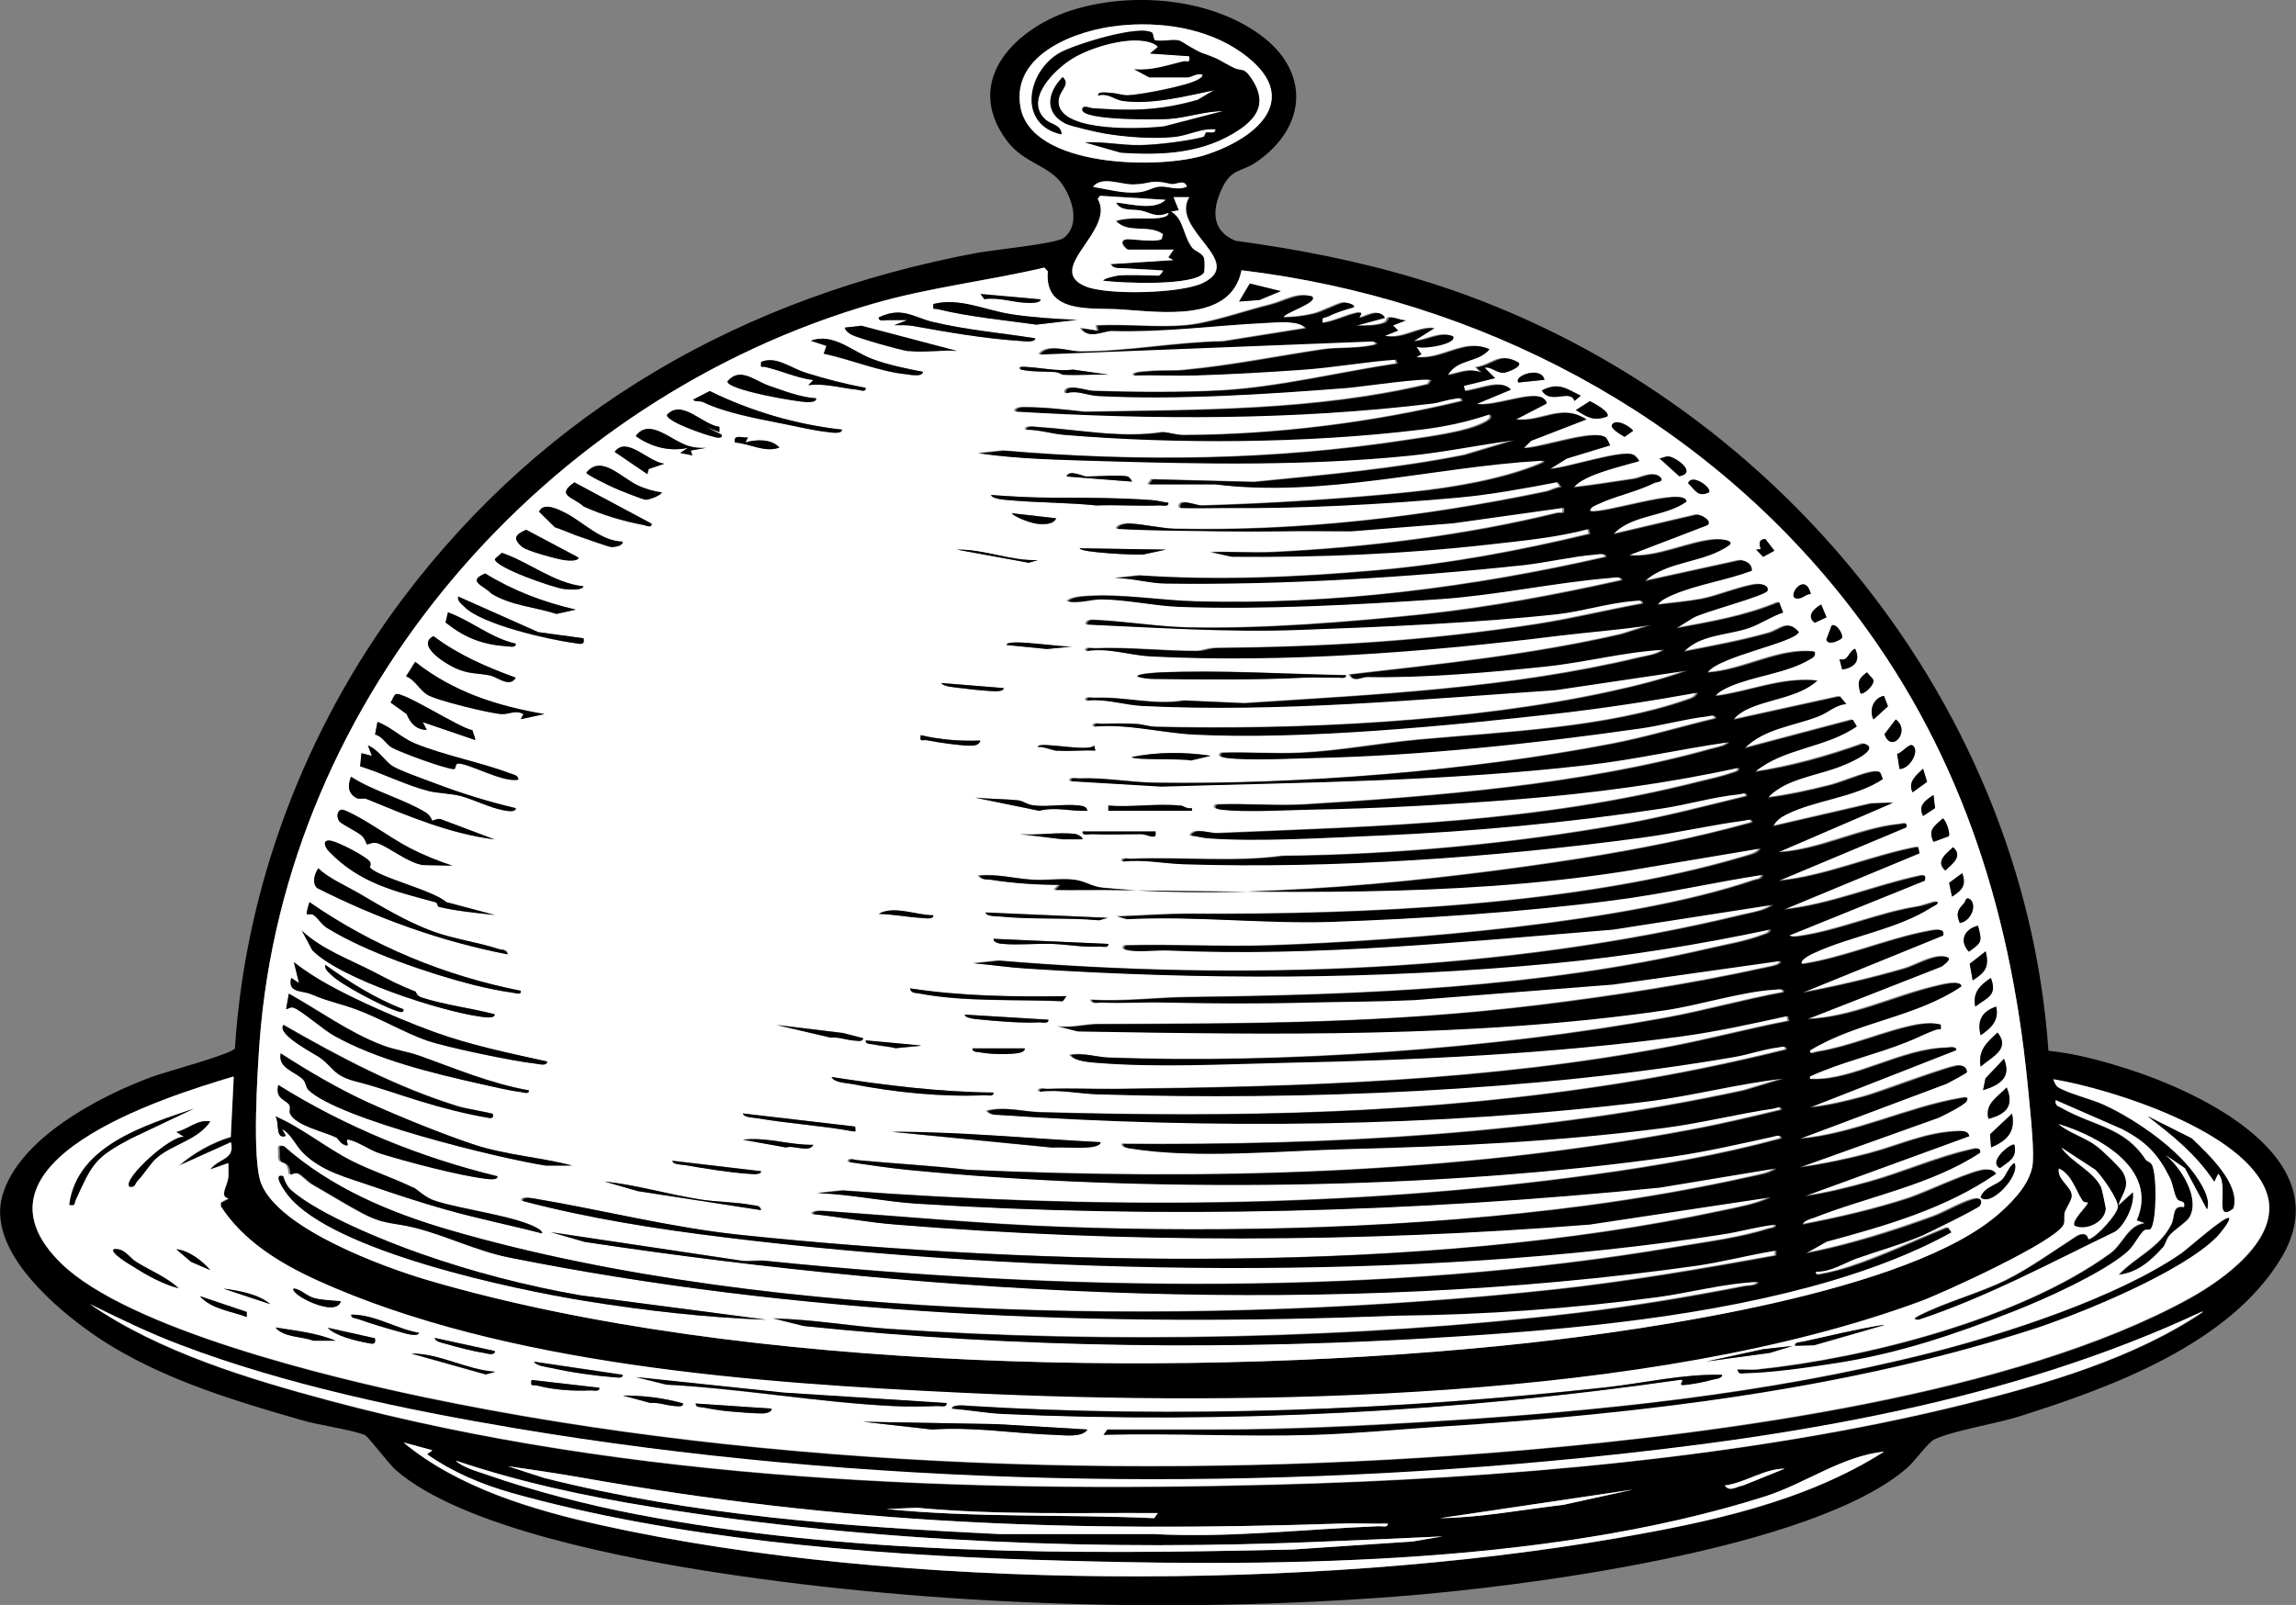 <?xml version="1.0" encoding="UTF-8"?>
<svg id="Layer_2" data-name="Layer 2" xmlns="http://www.w3.org/2000/svg" viewBox="0 0 85.7 59.92">
  <rect x="0" y="0" width="85.7" height="59.92" fill="#808080" stroke="none"/>
  <defs>
    <style>
      .cls-1 {
        fill: #fff;
      }
    </style>
  </defs>
  <g id="Layer_1-2" data-name="Layer 1">
    <g id="bJHFBB">
      <g>
        <path d="M76.46,39.23c.94.09,1.99.37,2.9.66,2.81.89,7.99,3.35,5.81,7.04-1.92,3.25-6.4,4.88-9.83,5.96-.83.26-2.48.53-3.14.85-.24.12-.71.79-1,1.05-3.5,3.07-14.47,4.47-19.15,4.82-8.16.62-17.12.35-25.23-.89-3.28-.5-9.56-1.66-12.05-3.84-.26-.23-1.04-1.26-1.14-1.3-.51-.21-1.74-.37-2.37-.56-2.78-.8-5.73-1.69-8.08-3.42-1.39-1.02-3.62-3.02-3.1-4.93.59-2.16,3.63-3.74,5.57-4.46.47-.18,3.02-.86,3.12-1.07.38-6.04,2.63-11.94,6.24-16.76,5.35-7.12,12.76-11.31,21.46-12.94.59-.11,2.96-.34,3.24-.56.62-.49.32-1.45-.06-2-.5-.72-1.44-.78-2.07-1.63-1.69-2.27.38-4.27,2.56-4.91s4.99-.41,6.87.94,1.81,3.43-.1,4.76c-.59.41-.94.22-1.31,1.02s-.37,1.57.52,1.93c2.31.31,4.62.76,6.85,1.44,12.7,3.83,22.56,15.42,23.49,28.8ZM41.74.96c-1.55.16-4,1.05-3.66,3.02.39,2.3,5.24,2.35,6.92,1.8,2.01-.65,3.65-2.17,1.33-3.82-1.3-.93-3.03-1.17-4.6-1ZM44.3,6.97c-.11-.32-.39-.06-.61-.11-.8-.18-.69,0-1.39.02-.48.01-1.18-.33-1.51.09.57.09,1.12.26,1.71.2.32-.03.52-.19.77-.21.33-.02.66.17,1.02,0ZM41.71,10.29c.47-.05,1.07,0,1.56,0,.02,0,.15-.13.15-.19-.5-.04-1.01-.06-1.52-.09-.17-.01-.32.03-.43-.15l2.34-.15-.19-.1.2-.29h-1.71s-.38-.28-.09-.38c.15-.05,1.07.13,1.35-.01l.05-.19c-.53-.38-1.3,0-1.75-.49.53-.16,1.07-.05,1.6-.11.09-.01.37-.04.35-.19-.47.2-.66-.02-1.03-.09-.29-.06-.75.04-.92-.3.53.05,1.44.31,1.85-.1l-2.44-.15-.09.11c.68,1.19-2.02,2.61-.46,3.27.8.34,3.59.27,4.39-.13,1.62-.8-1.25-1.99-.52-3.2h-.58s.2.49.2.49l-.29.05c.47.26.44.88.78,1.34.11.14.35.19.44.37.04.08.04.53,0,.58-.38.5-3.09.38-3.76.29,0-.09.49-.19.54-.19ZM46.34,10.09c-.39,1.98-3.04,1.55-4.53,1.46-1.07-.07-2.84.19-2.7-1.42l-.13-.14c-2.11.49-4.27.73-6.36,1.34-12.28,3.55-21.96,14.66-22.93,27.56-.08,1.11-.3,4.42.06,5.3.68,1.69,4.57,3.12,6.24,3.61,11.79,3.46,28.83,3.67,41.03,2.34,4.46-.49,14.34-1.9,17.64-4.87.54-.49,1.18-1.17,1.22-1.9.04-.69-.13-2.17-.2-2.92-.66-6.64-2.6-12.66-6.73-17.93-5.51-7.05-13.73-11.36-22.61-12.43ZM8.72,40.21c-2.62.78-10.3,3.19-6.43,6.97,2.5,2.44,10.04,4.26,13.53,4.99,13.02,2.73,27.85,3.12,41.1,1.98,7.39-.64,18.27-2.07,24.77-5.64,1.27-.7,3.5-2.26,2.93-3.94-.77-2.31-5.77-3.9-7.97-4.26.04.1.08.23.17.29.36.23,1.28.45,1.74.67,1.19.55,2.83,1.68,3.52,2.81.19.31.44.75.31,1.1l-.83-1.55-.72-.49c.57.46,1.29,1.6.9,2.31-.12.22-.55.46-.76.7-.12.14-.14.34-.24.44-.45.5-.95.95-1.66,1.02.67-.7,1.51-.99,1.97-1.88.15-.29.02-.74.47-.65.08-.26-.14-.17-.24-.29-.13-.17-.16-.57-.28-.8-.45-.9-.89-1.35-1.79-1.82l-2.47-1.08c-.04.22.11.22.24.3,1.16.66,2.32.7,3.11,1.91.04.06.18.09.24.2.19.35.18,2.04-.03,2.38-.05.08-.2,0-.28.09-.23.24-.35.57-.65.82-.94.79-3.07,1.75-4.23,2.2-2.18.86-4.29,1.57-6.65,1.93-1.02.16-2.33.34-3.35.37-.15,0-.24.05-.29-.15.24-.01.49.02.73,0,4.09-.42,9.85-1.9,13.2-4.34.47-.35.66-1.05,1.27-1.12l-.29-.1c.83-1.91-1.4-3.15-2.92-3.6.44.35.99.48,1.45.84.19.14.88.8.97.98.27.51-.03.75-.18,1.21l.54-.49c.08.44-.28,1.23-.66,1.48-2.42,1.17-4.78,2.44-7.33,3.29-.29,0-.1-.11.02-.17,1-.51,2.24-.83,3.25-1.33.86-.43,1.81-1.11,2.63-1.64.41-.21.41.14.44.13.3-.08,1.09-.96,1.09-1.22,0-.29-.6-1.14-.84-1.37l-1.27-.83c.37.55,1.21.88,1.49,1.49.02.04.17.75.17.79-.03.51-.73.84-1.17.64-.14-.2.54-.8.49-.87,0,0-.13.02-.19-.07-.26-.38-.38-.96-.88-1.2-.09.41.48.68.48,1.02,0,.17-.19.41-.26.61-.05.13,0,.31-.04.45-.22.62-4.51,2.57-5.32,2.87-10.1,3.74-25.01,3.94-35.74,3.43-7.67-.36-17.12-1.02-24.15-4.21-1.38-.62-2.74-1.46-3.58-2.76v-.14s.29-.15.29-.15c-.36-.07-.05-.46-.01-.79.02-.17.01-.35,0-.53l-.68.24c.31-.44.93-.36.78-1.02l-1.95.88c.53-.47,1.26-.88,1.94-1.08l.11-2.23ZM82.21,48.98c-7.17,3.35-15.21,4.67-23.05,5.46-13.02,1.31-27.02,1.07-39.93-1.1-4.11-.69-8.59-1.63-12.48-3.11-1.16-.44-2.27-.99-3.39-1.53,2.57,1.78,5.91,2.79,8.93,3.6,11.25,3.02,23.68,3.45,35.29,3.14,8.33-.22,17.67-1,25.75-3,3-.75,6.33-1.71,8.89-3.44ZM16.13,54.15l-1.07-.29c2.03,1.69,4.82,2.52,7.39,3.09,11.18,2.47,26.59,2.44,37.86.49,3.45-.6,7.04-1.34,10.02-3.24-1.61.18-2.93,1.19-4.46,1.68-8.3,2.63-18.7,2.64-27.36,2.36-6.3-.2-13.36-.79-19.43-2.5-1.1-.31-2.21-.78-3.14-1.44l.19-.14ZM53.85,57.36c-1.44.07-2.89.13-4.34.19-8.32.36-16.89.05-25.13-1.28-2.5-.4-4.98-.94-7.37-1.74.26.26.81.4,1.17.53,1.76.61,3.72,1.12,5.55,1.47,8.01,1.54,16.38,1.5,24.52,1.32l4.48-.3,1.12-.19ZM51.8,56.88c-.57.02-1.14-.02-1.71,0-10.11.34-18.52.04-28.48-1.73-.88-.16-1.77-.29-2.66-.41l1.36.44c5.57,1.4,11.29,1.82,17,2.1h5.75c2.81.15,5.59-.19,8.39-.3.12,0,.36.07.34-.1ZM66.62,54.83c-.79,0-1.46.52-2.24.63.18.26.45.03.68,0l1.56-.63ZM60.96,55.61l-7.21,1.07c1.54-.03,3.08-.32,4.61-.5l2.6-.57ZM43.22,56.49c-3.01-.02-6.03.08-9.01-.2l-1.13.05c3.32.33,6.67.19,9.99.34l.14-.19Z"/>
        <path class="cls-1" d="M46.34,10.09c8.87,1.07,17.1,5.38,22.61,12.43,4.13,5.28,6.07,11.29,6.73,17.93.07.75.24,2.23.2,2.92-.04.74-.68,1.42-1.22,1.9-3.3,2.97-13.19,4.38-17.64,4.87-12.2,1.33-29.24,1.12-41.03-2.34-1.67-.49-5.56-1.91-6.24-3.61-.35-.88-.14-4.19-.06-5.3.96-12.9,10.64-24.02,22.93-27.56,2.09-.6,4.25-.84,6.36-1.34l.13.14c-.14,1.61,1.63,1.35,2.7,1.42,1.49.09,4.14.51,4.53-1.46ZM47.81,10.87l-1.16-.29-.4.67.77-.06.79-.33ZM38.84,11.17l-2.24-.2.14.19c.56-.08,1.11.13,1.66.14.09,0,.46.01.44-.14ZM48.98,11.07c-.59-.2-1.05.15-1.61.29-.94.23-2.21.69-3.13.77-1.08.1-2.26-.05-3.35.01l.05.2-.63-.1c.23.42.81.09,1.12.1,2.09.05,3.72-.19,5.75-.3.41-.02,1.26-.11,1.51.2l-3.07.49c-1.79.03-3.6.39-5.35.38-.41,0-1.21-.32-1.52.11l12.43-.49c.35.11,0,.15-.12.17-.58.11-1.18.05-1.72.13-1.73.26-3.43.6-5.18.77-.43.04-.89,0-1.34.05-.14.02-.54,0-.56.15.76-.02,1.53.03,2.29,0,1.3-.04,2.7-.12,3.98-.21,1.16-.08,2.35-.3,3.52-.38l.05.15c-2.12.32-4.35.87-6.48,1-1.47.09-3.39.07-4.88.02-.23,0-1.06-.32-1.02.09.44-.13.79.08,1.21.1,2.98.16,6.28-.06,9.26-.3.44-.03,3.01-.41,3.17-.29l-.1.15c-4.19.99-8.53.96-12.82,1.03-.72-.08-1.6-.18-2.32-.17-.08,0-.29.04-.26.16,5.17.3,10.38.32,15.53-.3.27-.03.54-.14.8-.17.11-.01.35-.09.33.08-3.34.81-6.94,1.26-10.38,1.27-.28,0-.51-.09-.78-.11-1.54.24-3.13-.09-4.67-.19-.11,0-.46-.07-.44.1.47,0,.96.16,1.41.19,4.21.35,9.03.31,13.25-.19.89-.11,1.79-.29,2.63-.58.16.14-.07.26-.18.31-.66.35-2.08.53-2.86.65-5,.77-10.05.83-15.09.4l-.93.1c1.53.23,3.08.25,4.63.29,3.75.12,7.63.18,11.4-.2,1.32-.13,2.63-.41,3.95-.58l-1.83.55c-2.59.52-5.23.75-7.86,1.01l-3.81-.1-.14.19h2.49c4.01.5,8.15-.65,12.08-.88.21-.01.26.02.03.12-1.37.57-3.23.88-4.72,1.04-2.49.26-5.38.44-7.88.51-.24,0-.89-.32-.83.09.57.01,1.14-.01,1.71,0,2.72.03,5.95-.14,8.67-.39,1.21-.11,2.51-.35,3.71-.58l.14.19c-.2.02-.37.13-.56.17-4.54.95-9.16,1.49-13.82,1.39-.53-.01-1.23-.18-1.75-.2-.1,0-.44.04-.44.2,1.28.08,2.57.07,3.85.09.8.01,1.53.01,2.33,0,.85-.01,1.7.01,2.54,0l3.8-.3,4.14-.58c.05.29-.07.16-.24.2-3.36.83-7.16,1.3-10.63,1.46-.76.04-1.53-.02-2.29,0l.76.17c3.21.03,6.44-.11,9.62-.46,1.24-.14,2.5-.26,3.71-.58l.05.19c-2.61.63-5.26,1.13-7.94,1.36-2.91.26-5.95.39-8.86.19l-.93.1c.62-.01,1.29.19,1.9.2,4.29.06,9.08-.23,13.36-.69.86-.09,1.8-.32,2.63-.39.11,0,.45-.08.44.09-4.99,1.14-10.12,1.8-15.26,1.66-1.33-.03-2.77-.29-4.09-.2-.17.01-.64.04-.73.2.39.08.87-.08,1.22-.08.97,0,1.96.24,2.92.28,3.12.11,6.66-.07,9.75-.29,2.15-.15,4.26-.62,6.34-.79.11,0,.45-.08.44.09-2.43.54-4.88,1-7.36,1.27-2.77.29-6.09.56-8.87.49-1.09-.03-2.32-.23-3.44-.28-.16,0-.27,0-.31.17,2.65.12,5.29.29,7.95.2,3.07-.11,6.62-.26,9.64-.59.93-.1,1.91-.42,2.83-.49.11,0,.36-.07.34.1-1.32.24-2.63.56-3.96.77-4.1.63-7.84.85-11.98.89-.23,0-.44.1-.67.11-1.28,0-2.54-.15-3.81-.1-.12,0-.36-.07-.34.1.82-.13,1.62.16,2.38.2,4.94.24,10.33-.16,15.22-.77,1.15-.14,2.31-.22,3.45-.4l-1.07.34c-3.34.77-6.74,1.12-10.14,1.51.11.31.39.09.63.09,2.05.04,4.56-.17,6.63-.39,1.48-.16,2.95-.55,4.44-.63-.23.19-.59.23-.88.29-4.83,1.16-9.83,1.39-14.76,1.71l-2.25-.1c-1.1.19-2.2-.15-3.31-.1-.12,0-.36-.07-.34.1.71-.08,1.42.17,2.09.2,5.07.25,10.35-.25,15.4-.59l4.92-.73c-.91.34-1.88.58-2.82.78-5.17,1.14-11.7,1.45-17.02,1.32-.25,0-.49-.1-.77-.11-.38-.01-.8-.01-1.18,0-.12,0-.36-.07-.34.1,1.25-.11,2.52.24,3.75.3,4.06.2,9.46-.33,13.55-.79,1.74-.19,3.49-.46,5.22-.78-.04.17-.22.22-.37.27-3.04,1.06-6.83,1.2-10.01,1.49-1.46.13-2.94.42-4.39.49-.99.05-1.98-.03-2.97,0-.16.12,0,.18.14.19.91.12,2.45.03,3.42,0,3.88-.09,8.12-.54,11.97-1.09.83-.12,1.75-.38,2.56-.46.11-.01.35-.09.33.08-1.29.31-2.57.7-3.88.95-5.27,1.02-11.65,1.53-17.01,1.45-.95-.01-1.89-.2-2.84-.16-.12,0-.36-.07-.34.1l3.37.2c5.29-.16,10.6-.18,15.87-.8,1.79-.21,3.55-.61,5.32-.86-.09.15-.48.21-.66.26-4.69,1.32-10.33,1.78-15.18,2.07-1.07.06-2.19-.04-3.26,0-.16.12,0,.18.14.19.89.11,2.37.02,3.32,0,2.52-.05,5.27-.19,7.79-.39,2.75-.22,5.5-.58,8.19-1.17.14.11-.14.17-.2.19-.39.14-.83.23-1.23.33-6.09,1.54-11.75,1.66-17.96,1.92-.37.02-.87-.23-1.03.09.21.02.41.09.63.1,1.88.14,4.42-.02,6.34-.1,3.54-.15,7.1-.48,10.59-1.01.95-.14,1.95-.44,2.88-.53.11-.01.33-.12.31.07-1.51.37-3.03.77-4.56,1.04-4.15.74-8.54,1.15-12.74,1.19-1.86.25-3.77.03-5.65.11-.12,0-.36-.07-.34.1.77-.09,1.55.08,2.29.1,5.58.17,11.53-.25,17.05-.99,1.28-.17,2.56-.47,3.84-.64.11-.01.34-.11.31.07-2.09.59-4.25,1.01-6.4,1.35-5.3.83-12.52,1.6-17.83,1.09-.41-.04-.67-.25-1.07-.3-.49-.05-1.06.04-1.56,0-.65-.04-1.34-.23-1.99-.15.12.18.28.12.44.15.85.14,1.73.19,2.58.19l-.19.19c.6.01,1.2,0,1.81,0,6.45.06,12.94.3,19.38-.69l5.13-.86c-.04.16-.4.24-.54.29-6.25,1.86-14.25,2.19-20.76,2.15-.9,0-1.78.07-2.68.1l.34.1c2.53-.13,5.08.19,7.61.1,3.42-.11,7.12-.36,10.51-.8,1.89-.24,3.74-.67,5.62-.96-.03.18-.2.16-.33.21-4.69,1.6-13.01,2.26-18.04,2.43-1.8.06-3.61-.05-5.41,0-.16.12,0,.18.14.19.44.06,1-.03,1.47,0,5.48.24,11.09-.34,16.56-.78l5.99-.93c-.3.23-.73.29-1.09.37-8.94,2.17-18.67,2.48-27.8,1.72l-.93.1c.63.06,1.27.15,1.9.19,6.59.43,13.08.42,19.69-.19,2.73-.26,5.46-.69,8.14-1.27-.03.16-.19.17-.31.22-.6.23-1.39.36-2.02.51-6.34,1.47-12.88,1.72-19.34,1.8-1.22.01-2.43.18-3.66.1-.02.17.22.09.34.1.78.03,1.56-.02,2.34,0,1.81.04,3.61.05,5.45,0,1.3-.04,2.6-.04,3.9-.09l7.41-.58,6.24-.88c.13.15-.46.23-.53.25-2.76.61-5.64,1.05-8.45,1.4-5.71.7-10.75.69-16.46.71-.46,0-1.02.16-1.51.08l.73.19c7.2.12,14.78.25,21.92-.79,1.29-.19,2.87-.7,4.1-.77.11,0,.37-.06.34.1-1.47.27-2.9.68-4.37.95-6.46,1.18-14.26,1.73-20.83,1.49-.45-.02-.93-.19-1.41-.1.12.23.68.27.93.29,2.31.19,4.8.04,7.11,0,4.9-.1,9.84-.33,14.71-.98,1.34-.18,2.69-.48,4.01-.77l.05.19c-1.46.28-2.91.67-4.37.95-6.82,1.31-13.83,1.51-20.73,1.59-.84.01-1.7-.04-2.54,0-.12,0-.36-.07-.34.1.73-.09,1.49.08,2.19.1,7.56.23,16.32-.11,23.76-1.4.52-.09,1.08-.29,1.6-.35.11-.01.35-.09.33.08-2.02.5-4.05.92-6.11,1.25-7.32,1.17-14.32,1.3-21.72,1.09-.62-.02-1.34-.23-1.99-.05.11.16.27.14.43.15,7.85.52,16.36.46,24.16-.5,1.71-.21,3.41-.68,5.13-.86l-1.46.44c-7.6,1.65-15.42,2.06-23.2,2-.03.13.18.16.27.17,2.45.4,5.65.09,8.16.02,3.97-.1,7.84-.28,11.78-.79,1.37-.18,2.7-.52,4.06-.72.1-.02.32-.13.3.05-1.12.27-2.25.54-3.39.75-8.84,1.67-18,1.89-26.97,1.49-1.37-.16-2.75-.23-4.12-.36-.11-.01-.33-.11-.31.07.72.11,1.46.22,2.19.29,8.81.87,19.8.75,28.54-.5,1.26-.18,2.5-.47,3.74-.74.1-.02.34-.1.32.07-2.28.62-4.64,1.03-6.98,1.35-9.29,1.28-18.72,1.28-28.05.59l-.93.1c1.22.04,2.45.31,3.66.39,9.2.59,18.61.33,27.76-.6l4.35-.72c-.23.18-.59.23-.87.3-2,.45-4.17.83-6.21,1.1-6.31.84-13.23,1.03-19.58.79-2.91-.11-5.77-.38-8.67-.58-.13,0-.6-.08-.63.1,1.02.11,2.05.31,3.07.39,8.6.7,17.32.68,25.92,0l6.77-1.02c-.55.27-1.23.38-1.83.51-11.09,2.39-25.34,2.08-36.62.9-2.62-.27-5.13-.92-7.71-1.36-.1-.02-.45-.09-.43.09,2.46.65,5.02,1.05,7.55,1.36,11.43,1.41,25.85,1.66,37.21-.11.68-.11,1.33-.3,2.01-.37.02.14-.17.13-.27.16-1.01.33-2.35.5-3.41.68-10.89,1.86-23.01,1.64-33.99.52-.29-.03-.58.02-.87,0l-7.16-1.07,1.25.36c13.42,2.03,27.99,2.79,41.47.89.96-.14,1.91-.39,2.87-.55.19-.03.12,0,.12.17-2.73.49-5.48.97-8.24,1.27-12.58,1.35-29.09,1.32-41.25-2.22-2.24-.65-4.45-1.59-6.21-3.14-.22-.04-.14.1-.15.25-.03.49.15.28.3.47.09.12.08.33.1.35,0,.01.15-.09.28-.05.17.06.38.32.56.42.6.34,1.25.75,1.82,1.05.87.47,1.17.35,2.02.57,1.12.28,2.29.86,3.48,1.1,10.85,2.17,22.07,2.6,33.11,2.17,3.26-.04,6.51-.27,9.74-.69,1.26-.17,2.5-.52,3.77-.57,0,.15-.34.14-.47.16-2.08.4-4.2.76-6.3,1.01-8.1.96-17.5,1.15-25.63.59-1.45-.1-2.89-.36-4.34-.39l1.13.28c7.96.83,16.16.91,24.16.4,4.66-.3,9.7-.77,14.18-2.09,1.55-.46,3.07-1.03,4.48-1.81l-.13-.18c-1.19.48-2.39,1.06-3.61,1.46-.29.09-.71.22-1,.26-.1.02-.34.1-.32-.07.57,0,1.04-.33,1.51-.49.82-.29,1.66-.52,2.46-.86.27-.12,2.09-1.01,2.15-1.11.07-.11.08-.31-.12-.27-.41.06-1.15.5-1.58.66-1.55.56-3.19,1.08-4.8,1.39l.78-.44c2.19-.59,4.46-1.23,6.33-2.54-.09-.14-.18-.15-.34-.15-.42-.02-2.26.85-2.86,1.05-1.3.43-2.67.74-4.02,1,.02-.15.33-.22.46-.27,2.02-.8,4.34-1.21,6.16-2.41.05-.24-.18-.15-.32-.12-1.21.26-2.55.86-3.78,1.2-.79.22-1.62.43-2.44.54l6.14-2.24c-.04-.17-.17-.19-.33-.19-1.26.04-2.15.5-3.38.83-.84.22-1.77.42-2.63.53l5.2-1.86c.21-.1.96-.47,1.04-.62.1-.2-.11-.12-.2-.11-1.99.34-3.97,1.35-6.03,1.52l5.49-2.06c.11-.06.75-.38.75-.43,0-.16-.1-.23-.25-.25-.3-.03-2.93.98-3.54,1.15-.67.18-1.38.35-2.07.42l5.46-2.14c.02-.17-.23-.09-.34-.09-1.66.03-3.45,1.22-4.97,1.17-.11,0-.17.03-.15-.1,1.17-.54,2.44-.82,3.63-1.29.39-.15.7-.34,1.1-.46.13-.04.18.07.15-.19-.3-.05-.52-.04-.81,0-1.21.22-2.49.82-3.77,1.02-.1.02-.32.13-.3-.05,1.76-1.07,3.94-1.23,5.65-2.39.01-.26-.76-.05-.89-.02-1.62.37-3.16,1.18-4.85,1.24l5-1.96c.24-.17.48-.38.01-.38-.41,0-.97.34-1.39.46-1.25.36-2.54.66-3.82.9l5.26-2.14c.09-.31-.33-.2-.51-.17-1.54.29-3.17,1.01-4.75,1.24-.15-.15.41-.4.49-.44,1.36-.62,3.08-.87,4.35-1.69.05-.03.31-.14.18-.21-.24.05-.45.15-.69.19-1.5.24-2.94.9-4.45,1.11-.15.02-.22.02-.37-.03l5.07-2.05c.03-.23-.02-.22-.22-.17-1.68.37-3.3,1.07-5.04,1.25l5.06-2.1-.05-.24c-1.74.33-3.43,1.1-5.21,1.27l4.77-2c.04-.23-.07-.13-.22-.12-1.48.13-3.02.98-4.56,1.05l4.29-1.85-.8.03-3.68.85c.09-.21.29-.34.49-.44,1.07-.54,2.56-.64,3.6-1.32-.1-.24-.05-.31-.32-.28-.39.05-1.16.39-1.64.51-.76.19-1.54.36-2.32.46.14-.18.44-.38.64-.47.7-.34,1.54-.46,2.25-.77.26-.11,1.32-.59.68-.78-1.32.47-2.68.85-4.06,1.06,1.05-.9,2.64-.9,3.8-1.7l-.15-.25-4.04,1.07c.74-.74,1.83-.83,2.75-1.19.38-.15.64-.45,1.05-.46l-.24-.29-3.96.87c.05-.13.34-.31.46-.37.83-.41,1.95-.45,2.66-1.09-1.34-.13-2.49.42-3.8.58.07-.16.4-.3.56-.37.88-.37,2.1-.49,2.92-.98.13-.08.26-.12.22-.31-1.31-.16-2.63.7-4,.78.4-.6,3.21-1.1,3.41-1.51-.41-.49-.65-.09-1.13.04-1.04.29-2.11.48-3.16.69.61-.64,1.62-.61,2.39-.87.45-.15.86-.45,1.31-.59l-.15-.39c-1.22.52-2.55.74-3.84.98l.63-.39c.33-.21,2.74-.84,2.78-1.02s-.17-.24-.33-.24c-.48.02-1.51.44-2.09.55-.53.1-1.14.15-1.68.22.07-.16.4-.3.56-.37.91-.39,2.02-.55,2.95-.9.02-.24-.22-.4-.43-.39l-3.56.78c.82-.78,2.23-.67,3.17-1.36.16-.2-.39-.2-.49-.2-.99.05-2.21.71-3.27.59l2.92-1.12c.21-.16-.24-.42-.4-.39l-3.11.73c.66-.74,1.94-.65,2.73-1.22.02-.59-3.28.55-3.6.34.02-.15.18-.19.29-.24.64-.31,1.42-.46,2.12-.8.05-.03.4-.03.21-.22-.24-.24-.72.04-.95.07-.76.11-1.51.23-2.27.32.1-.16.44-.34.61-.41.53-.22,1.26-.41,1.82-.57.03-.03-.14-.22-.2-.24-.42-.19-2.51.52-3.12.53l.63-.39,1.61-.49s-.12-.27-.15-.29c-.4-.34-2.46.41-3.07.39l.27-.27,2.07-.8c-.92-.61-1.65.13-2.63,0l1.12-.58c.08-.07-.1-.22-.15-.24-.46-.21-1.83.37-2.43.24l1.27-.53c-.33-.43-1.19.01-1.71.05l-.05-.19,1.17-.29-.39-.39c.27-.05.46.21.72.19.09,0,.72-.22.54-.39-.69-.39-.9.09-1.56.19l.19.19c-.49-.18-.79.03-1.27.1.37-.64,1.13-.45,1.56-.97-.92-.42-1.75.43-2.73.29l.19-.1-.19-.29c.21.13,1.58-.1,1.36-.39-.49-.18-.96.18-1.46.19l.78-.49c-.65-.04-1.16.44-1.85.29l.49-.2-.19-.19.49-.19c-.2.01-.42-.14-.62-.1-.06.01-.04.15-.21.21-.32.1-.7.1-1.03.09l1.07-.29c-.21-.37-.64-.07-.92,0-.13.01.19-.25-.09-.19-.42.08-.88.34-1.32.38-.05-.26.06-.17.2-.24.29-.14.66-.26.97-.35.04-.13-.31-.17-.36-.17-.19.01-.8.34-1.1.41-.36.09-.8.14-1.17.14.01-.17,1.32-.55,1.07-.78ZM40.2,11.94c-.8-.03-1.69-.09-2.47-.21-.98-.15-1.92-.62-2.89-.38-.02.26,0,.16.15.19,1.18.28,2.49.41,3.69.58l1.52-.18ZM38.64,12.63c-1.27-.2-2.57-.31-3.82-.61-.74-.18-1.15-.58-2.02-.17-.02.17.22.09.34.1.24,0,.49,0,.73,0l-.49.19c.24,0,.47-.01.7.03,1.34.24,2.65.47,4.02.56.11,0,.54.07.54-.1ZM33.92,13.11c.56.07,1.23-.05,1.8,0l-3.57-.94-.62.07c.03.12.16.22.27.27.28.13,1.81.57,2.12.61ZM34.45,13.89c-.6-.12-1.34-.27-1.9-.48-.73-.28-1.46-1-2.29-.68l.58.19-.1.29c.99.21,2.09.67,3.08.77.13.01.59.11.62-.08ZM32.31,14.48c-.75-.14-1.49-.33-2.22-.56-.59-.18-1.11-.64-1.68-.41-.03.26,0,.16.15.19.61.14,1.17.41,1.8.49l-.19.19c.62-.08,1.22.11,1.83.17.11.01.33.12.31-.07ZM39.67,13.99c.56.03,1.14-.02,1.71,0l-1.32-.19c-.6.07-1.18-.07-1.75-.1-.08,0-.36-.03-.2.1.42.09.85.06,1.27.09.13.01.24.1.29.1ZM30.46,14.87c-.6-.04-1.17-.27-1.73-.46-.59-.2-1.1-.73-1.58-.17,0,.32,2.61.77,2.97.77.09,0,.37,0,.34-.14ZM57.65,14.18c-.13-.54-1.19-.13-.97.1l.97-.1ZM59.01,14.77c-.57-.28-.84-.51-1.46-.2.33.55,1.05-.07,1.22.39l.24-.2ZM31.43,16.04c-1.72-.19-3.39-.69-4.94-1.44l-.62.32c.08.09.25.03.39.1.81.39,1.97.61,2.91.79.53.1,1.21.27,1.73.32.11.01.53.08.53-.09ZM59.99,15.55c.14-.16-.54-.53-.65-.57l-.52.33c.43.26.65.43,1.17.24ZM26.85,15.94c-.65-.09-1.38-1.05-1.95-.44,0,.25,1.45.75,1.73.81.1.02.34.1.32-.07l-.58-.29.49.19v-.19ZM60.18,15.84c-.12.15.36.41.46.47l.32-.23c-.14-.18-.61-.45-.78-.24ZM26.36,16.72c-.23.01-.44,0-.66-.07-.66-.2-1.45-1.07-1.97-.37.56.41,1.27.59,1.95.44l-.29.19.45.09-.06-.18.58-.1ZM27.92,16.33c-.2.03-.56-.14-.49.19.56.04,1.11.39,1.66.19-.28-.33-.89-.31-1.27-.19l.1-.19ZM24.8,17.31c-.6-.06-1.4-1.05-1.85-.44l1.22.83.05-.19.59-.2ZM61.94,17.11l.74.67c.65-.12-.04-.65-.35-.73-.15-.04-.25.05-.39.06ZM24.71,18.38c-.29-.04-.61-.13-.88-.25-.65-.29-1.39-1.18-1.95-.49,0,.08.85.49,1,.55.19.09,1.08.44,1.21.46.1.01.56-.14.61-.28ZM42.1,17.79c-.29-.07-1.18,0-1.56,0-.09,0-.65-.28-.73,0l2.44.19c0-.06-.11-.19-.15-.19ZM63.79,18.38c.13-.15-.63-.73-.78-.34.26.26.37.54.78.34ZM24.32,19.55l-2.88-1.54c-.71.49-.05.54.35.9.68.32,1.49.56,2.23.69.1.02.32.13.3-.05ZM43.61,18.77c-.21-.02-.41-.09-.63-.1-1.23-.08-2.49-.08-3.7-.09-.77,0-1.53-.05-2.29-.1.05.15.5.18.63.19,1.1.1,2.23.09,3.31.2.78-.03,1.56.03,2.34,0,.12,0,.36.07.34-.1ZM23.24,20.23c-.83-.03-1.44-.7-2.11-1.06-.25-.13-.83-.44-1.01-.06l.59.58c.26.09.52.2.78.3.16.06,1.25.44,1.32.44.1,0,.44-.03.43-.19ZM39.42,19.35l-1.66-.19c.14.17.72.37.92.39.21.03.65.06.74-.2ZM21.59,20.81l-1.94-1.03c-.42.17-.51.34-.15.64.2.16,1.25.44,1.56.49.09.01.55.07.54-.1ZM65.55,20.52l.26.27.42-.23-.34-.44c-.26.02-.23.19-.17.38l-.17.02ZM43.52,20.52l-3.22-.05c0,.16,2.12.26,2.38.23l.84-.18ZM38.74,20.91c-1.02.04-2-.41-3.02-.39l2.68.49.34-.1ZM21.78,21.89c-1.12-.13-2.03-.91-3.05-1.25l-.26.23c0,.31,2.19,1.07,2.58,1.12.14.02.67.08.73-.1ZM21.49,22.76c-1.21-.28-2.32-.7-3.38-1.35-.7.29-.06.44.23.75.74.45,1.63.5,2.43.76l.72-.16ZM67.59,22.18c-.23-.96-1.06.32-.39.15.11-.03.24-.17.39-.15ZM21.78,23.83l-1.69-.23-2.99-1.33c-.03.19.13.28.24.39.64.66,3.15,1.23,4.11,1.35.21.03.39.09.33-.18ZM68.17,23.05l-.2-.48c-.27.15-.57.44-.24.68l.43-.2ZM19.25,24.03c-.94-.21-1.65-.85-2.53-1.17l-.09.38c.72.57,1.36.82,2.28.89.11,0,.36.07.34-.1ZM68.75,23.82c.07-.1-.18-.56-.38-.48l-.2.53c.06.25.52.02.58-.06ZM19.25,25.3c-1.09-.39-2.14-.85-3.07-1.55-.67.34.46,1.04.83,1.2.51.23.82.17,1.29.27.27.06.73.47.95.08ZM40.11,24.13c-.3.08-2.54-.32-2.53-.05l1.51.15,1.03-.1ZM68.76,25c.47-.07.7-.32.49-.78-.26.1-.24.49-.58.39l.1.39ZM20.32,26.66c-1.77-.3-3.41-.83-4.83-1.95l-.34.54c.34.13.5.5.78.68.35.22,2.34.7,2.78.73.27.02.52-.16.82,0l-.1.19.88-.19ZM50.24,25.2c-2.29-.04-4.67-.2-6.97-.1-.1,0-.83.04-.82.15.17.06.45.09.63.09,1.89.02,3.77.05,5.65-.05.39-.02.78.02,1.17,0,.12,0,.36.07.34-.1ZM69.44,25.88c.11.1.59-.35.48-.52l-.23-.26c-.34.25-.35.38-.24.78ZM37.47,25.69l-2.34-.19c.05.13.5.16.64.18.32.04.75.09,1.06.11.13,0,.6.08.63-.1ZM17.72,27.52l-.09-.26c-.46-.07-2.64-1.49-2.86-1.34-.08.05-.13.22-.19.31l.6.43c.13.34.37.59.75.59l-.15-.29,1.96.67-.02-.11ZM70.32,25.98c-.39.07-.57.53-.39.88l.54-.49-.15-.39ZM70.76,26.86l-.42.55c.27.75,1-.13.42-.55ZM19.35,29.1c-.03-.16-.19-.17-.31-.22-1.09-.41-2.46-.67-3.56-1.12-.5-.21-.88-.61-1.39-.8l-.09.47c.29.07.41.37.63.49.3.17,2.05.81,2.32.8.06,0,.05-.19.12-.2.34-.07,1.72.74,2.28.59ZM36.6,27.64c-.76.03-1.51-.02-2.24-.2-.05.3.08.15.24.19.4.09,1.16.19,1.56.2.17,0,.38,0,.43-.2ZM19.25,30.17c-1.02-.24-2.04-.56-3.02-.93-.37-.14-1.32-.47-1.59-.65-.24-.16-.53-.62-.9-.76l.15.39-.39-.1-.05.49c.84.26,1.73.73,2.59.93.29.07.84.09,1.17.18.5.14,1.05.42,1.54.52.1.02.52.12.51-.07ZM39.47,28.03c.46.04.95-.03,1.41,0l-.05-.19c-.2.26-2.1-.18-2.1.05.23-.01.54.13.73.15ZM71.39,27.83c-.12-.09-.42.31-.57.31l.09.57c.36.01.77-.67.49-.88ZM45.17,28.22c-.97-.14-1.96-.15-2.92.05,0,.12,2,.04,2.19.13l.73-.17ZM71.39,29.58l.54-.39-.15-.49c-.27.25-.58.51-.39.88ZM16.14,30.64s-.06-.19-.23-.3c-.84-.52-1.95-.8-2.8-1.34-.11.29-.14.58.16.77.14.09.31,0,.42.06,1.56.64,3.07,1.29,4.78,1.51l-2.02-.76c-.11-.03-.27.08-.3.06ZM71.78,30.46l.44-.29-.06-.49c-.31.21-.58.39-.39.78ZM40.59,30.27c-.04-.18-.19-.18-.34-.2-.52-.06-1.15.07-1.66,0-.24-.03-.4-.17-.59-.19-.51-.06-1.09-.05-1.6-.1l2.39.49c.63-.16,1.16.03,1.8,0ZM44.05,30.07c-.84-.09-1.83.07-2.68,0v.19h3.12v-.1c-.17.05-.34-.09-.44-.1ZM16.91,32.32c-.56-.18-1.1-.4-1.62-.67-.78-.4-1.62-1.06-2.41-1.4-.3-.13-.35.25-.2.42.1.11.62.35.82.52.12.1.18.32.2.33s.21-.1.38-.05c.41.12,1.17.76,1.73.82l1.1.02ZM72.74,31.22c.07-.12-.13-.66-.23-.66-.31.29-.56.42-.34.87l.57-.21ZM43.13,31.05h-2.73c-.02.17.22.09.34.1.62.02,1.24,0,1.85,0,.23,0,.61.26.53-.09ZM40.16,31.14c-.63-.09-1.44.06-2.1,0l1.6.2h.74c.04-.1-.2-.19-.24-.2ZM13.81,32.39s.06-.14-.01-.23c-.17-.21-1.11-.68-1.4-.76-.37-.09-.32.19-.11.4,1.18,1.2,2.45,1.47,3.98,1.89.06.02.04.15.12.17.63.15,1.43.23,2.08.3l-1.81-.48c-.51-.45-2.5-.91-2.85-1.29ZM72.9,31.63c-.24.23-.68.53-.29.87.24-.23.68-.53.29-.87ZM13.36,33.33c-.5-.29-1.06-.53-1.48-.91-.14.2-.24.54-.05.73,2.25,1.14,4.64,2,7.12,2.48-.03-.19-.21-.16-.34-.2-.8-.26-1.67-.37-2.46-.66-.97-.35-1.92-.94-2.79-1.44ZM72.86,33.48c.38-.24.55-.42.39-.88l-.49.36.11.52ZM73.54,33.58c-.16-.14-.18.08-.22.12-.25.28-.32.39-.17.75.4-.04.66-.63.39-.88ZM19.44,36.99c-2.82-.56-5.53-1.67-7.89-3.31-.22.7-.05.36.15.48.16.1.29.35.5.48,1.47.91,3.79,1.7,5.47,2.13.44.11,1.01.23,1.46.29.11.01.34.11.31-.07ZM34.84,34.17c-.63,0-1.49-.38-2.05-.05.53.01,1.08.12,1.6.15.11,0,.46.07.44-.1ZM41.37,34.26l-4.58-.2c.01.15.43.14.55.15,1.23.12,2.46.03,3.69.14l.34-.1ZM73.83,34.56c-.5.12-.72.57-.34.97.49-.36.5-.36.34-.97ZM15.52,37.02c-.71-.27-.97-.42-1.63-.77-.9-.46-1.89-.82-2.63-1.51l.39.73c1.05,1.07,4.79,2.28,6.29,2.48.11.01.53.1.52-.09-.87-.23-1.88-.35-2.74-.63-.19-.06-.19-.21-.21-.22ZM41.37,35.24l-4.29-.19c-.02.14.26.18.35.19.56.05,1.26-.02,1.84,0s1.12.13,1.75.1c.12,0,.36.07.34-.1ZM74.12,35.53l-.59.46.11.62c.47-.31.62-.5.49-1.07ZM20.42,39.63c-1.41-.31-2.85-.6-4.21-1.1-.78-.28-1.79-.71-2.55-1.06-.92-.43-1.9-.92-2.69-1.55l.19.78-.29-.19c-.14.57.4.46.75.61.59.26,1.03.33,1.63.55.87.31,1.84.88,2.66,1.17.75.27,3.25.78,4.08.87.11.01.44.1.43-.08ZM15.06,37.68c-1.05-.39-2.01-1.01-2.92-1.66-.03.18.13.28.24.39.36.36,1.88,1.15,2.39,1.32.1.03.31.13.29-.05ZM73.73,37.58c.45-.35.84-.41.58-1.07-.4.27-.69.55-.58,1.07ZM39.81,37.19c-1.96.03-3.91,0-5.85-.29.04.19.2.17.34.19,1.69.33,3.64.22,5.36.29l.14-.19ZM19.74,40.7c-1.43-.25-2.76-.82-4.11-1.3-.42-.15-.91-.21-1.37-.39-1.23-.47-2.34-1.29-3.48-1.92l-.1.58c.1-.02.16-.1.29-.05.3.12,1.09.82,1.5,1.04,1.59.89,3.64,1.39,5.42,1.79.48.11,1.06.25,1.54.31.11.01.34.11.31-.07ZM74.51,37.58c-.55.18-.72.54-.58,1.07.4-.27.69-.55.58-1.07ZM39.13,38.07l-3.12-.19c.01.14.44.17.55.18.69.07,1.54.14,2.23.11.12,0,.36.07.34-.1ZM18.37,41.57s-1.01-.2-1.24-.27c-2.34-.72-4.44-1.84-6.55-3.05-.27.35,1.14,1.07,1.36,1.22.52.38.52.68,1.35.89s1.53.47,2.38.73,1.71.48,2.58.63c.19.03.18-.12.12-.17ZM32.21,38.75l-.74-.19-2.47-.3,2.01.47c.3-.03.59.09.87.11.11,0,.36.07.34-.1ZM73.93,39.82c.41-.35,1.14-.65.63-1.27-.4.36-.74.66-.63,1.27ZM34.36,39.04l-2.05-.19c-.02.15.18.12.29.15.27.06.56.08.83.14l.92-.09ZM38.25,39.14h-1.95c-.03.14.19.13.29.15.39.07.91.08,1.31.04.1-.01.37-.04.35-.19ZM21.39,43.52c-1.17-.31-2.52-.41-3.66-.78s-2.85-1.07-3.98-1.58-2.25-1.17-3.28-1.84c-.11.55.52.67.83.97.13.12.11.29.21.4,1.12,1.09,7.15,2.57,8.86,2.81h1.01ZM74.02,40.7c.62-.19,1.07-.46.78-1.17l-.69.73-.09.44ZM37.08,40.79c-2.04-.02-4.04-.28-6.04-.58.09.21.55.22.76.26,1.58.31,3.33.49,4.94.42.12,0,.36.07.34-.1ZM18.57,43.91c-2.89-.7-5.67-1.84-8.19-3.41-.12.52.25.53.4.73.08.11,0,.23.04.34.22.46,1.27.67,1.72.89.09.05.13.21.32.28.28.1-.09-.27.19-.19.38.11.75.39,1.14.51,1,.31,2.93.83,3.93.94.1.01.46.07.44-.1ZM74.22,41.77c.66-.17.97-.48.68-1.17-.35.37-.82.59-.68,1.17ZM31.92,42.06l-4.19-.49c.02.15.42.16.55.18,1.16.2,2.35.27,3.52.48.19.03.12,0,.12-.17ZM75.1,41.57l-.82.77.04.49c.6-.25.92-.58.78-1.27ZM15.42,44.33c-.74-.36-1.55-.62-2.28-.99-.99-.5-1.85-1.23-2.86-1.67.16.23-.02.88.39.73l-.14-.25c.32.15.49.6.78.88.72.71,1.65.92,2.56,1.24.84.29,1.81.61,2.73.87,1.19.34,2.44.59,3.63.9.03-.02-.05-.12-.1-.15-.75-.49-2.93-.74-3.9-1.07-.37-.12-.65-.43-.81-.5ZM41.08,42.65c-2.59-.13-5.2-.39-7.8-.39l5.99.59c.42-.03.85.03,1.27,0,.12,0,.52-.04.54-.19ZM30.36,42.74c-.89.02-1.73-.3-2.63-.19l1.61.29c.3-.1.87.22,1.02-.1ZM75.19,42.74c-.08-.1-1.01.63-.54.87.34-.27.64-.36.54-.87ZM28.41,43.72l-3.31-.39c0,.15.35.14.47.16.7.12,1.61.27,2.31.32.12,0,.53.08.53-.1ZM73.93,44.69c.35.42,1.49-.78,1.27-1.27-.21.11-.32.48-.48.64-.23.2-.65.27-.78.63ZM10.57,43.91c-.43-.12.11.62.2.73,1.68,2.08,8.41,3.5,11.08,3.93,2.23.36,4.51.62,6.76.7l-6.94-.91c-2.02-.36-4.02-.87-5.95-1.55-1.34-.47-3.79-1.46-4.84-2.37-.14-.12-.26-.35-.3-.53ZM28.41,45.18c-.04-.19-.2-.17-.34-.19-.62-.12-1.31-.11-1.94-.21-1.2-.19-2.36-.54-3.57-.67l1.25.36,4.6.71Z"/>
        <path class="cls-1" d="M8.72,40.21l-.11,2.23c-.68.2-1.41.61-1.94,1.08l1.95-.88c.15.67-.47.59-.78,1.02l.68-.24c0,.17.01.35,0,.53-.04.33-.35.72.01.79l-.29.15v.14c.84,1.3,2.21,2.13,3.58,2.76,7.03,3.19,16.48,3.85,24.15,4.21,10.73.51,25.64.31,35.74-3.43.81-.3,5.1-2.25,5.32-2.87.05-.13,0-.32.04-.45.07-.19.26-.44.26-.61,0-.35-.57-.61-.48-1.02.49.24.62.82.88,1.2.06.09.19.06.19.07.05.08-.63.67-.49.87.44.2,1.14-.13,1.17-.64,0-.04-.15-.75-.17-.79-.28-.61-1.12-.95-1.49-1.49l1.27.83c.24.23.84,1.08.84,1.37,0,.26-.78,1.13-1.09,1.22-.03,0-.03-.33-.44-.13-.82.53-1.76,1.21-2.63,1.64-1,.5-2.24.82-3.25,1.33-.12.06-.32.17-.02.17,2.56-.85,4.92-2.13,7.33-3.29.38-.25.74-1.04.66-1.48l-.54.49c.15-.46.45-.69.18-1.21-.09-.18-.78-.83-.97-.98-.47-.35-1.01-.48-1.45-.84,1.52.46,3.76,1.69,2.92,3.6l.29.1c-.61.06-.8.77-1.27,1.12-3.35,2.44-9.11,3.92-13.2,4.34-.24.02-.49-.01-.73,0,.05.2.14.16.29.15,1.02-.02,2.32-.21,3.35-.37,2.36-.36,4.46-1.07,6.65-1.93,1.16-.45,3.29-1.41,4.23-2.2.3-.25.41-.58.65-.82.09-.09.23,0,.28-.09.21-.33.22-2.02.03-2.38-.06-.11-.2-.13-.24-.2-.79-1.22-1.95-1.25-3.11-1.91-.13-.08-.28-.08-.24-.3l2.47,1.08c.9.47,1.34.92,1.79,1.82.12.23.15.63.28.8.09.12.32.03.24.29-.45-.09-.32.36-.47.65-.46.89-1.3,1.18-1.97,1.88.7-.07,1.21-.52,1.66-1.02.1-.11.12-.3.24-.44.2-.24.64-.49.76-.7.39-.72-.33-1.85-.9-2.31l.72.49.83,1.55c.13-.35-.12-.8-.31-1.1-.7-1.13-2.33-2.26-3.52-2.81-.47-.22-1.39-.44-1.74-.67-.09-.06-.13-.19-.17-.29,2.2.37,7.2,1.95,7.97,4.26.56,1.69-1.66,3.25-2.93,3.94-6.5,3.56-17.38,5-24.77,5.64-13.25,1.14-28.08.75-41.1-1.98-3.49-.73-11.03-2.55-13.53-4.99-3.86-3.78,3.81-6.19,6.43-6.97ZM7.26,41.38c-1.81.63-4.39,1.38-4.68,3.6.25.05.17-.05.24-.19.62-1.35.71-1.57,2.09-2.3l2.34-1.11ZM82.79,43.82c.44.38-.19,1.9.57,1.3.29-.9-.96-2.04-1.55-2.61l-1.65-.83c.94.72,1.82,1.42,2.49,2.44l.14-.29ZM7.85,41.87c-.49-.09-.82.29-1.27.39l.29.19c-.45-.11-2.3,1.56-2.05,1.85.22.05.22-.13.31-.22.25-.25.46-.63.71-.85.58-.52,1.54-.67,2-1.36ZM83.19,45.47c-.12-.11-1.54,1.15-1.76,1.31-2.4,1.66-6.58,3.01-9.42,3.73-6.11,1.54-12.41,2.18-18.68,2.56-2.55.15-5.19.28-7.79.29-1.4,0-2.8,0-4.2,0l-.14.19c2.61-.06,5.24.08,7.85,0,1.58-.05,3.21-.21,4.76-.31,7.37-.48,15.05-1.38,22.09-3.64,1.81-.58,5.58-2.13,6.87-3.46.09-.09.52-.6.43-.69ZM6.68,48.1c-.46-.43-1.06-.66-1.59-.99-.27-.17-.45-.53-.84-.47-.15.14.65.6.75.66.49.32,1.12.66,1.69.8ZM7.85,47.42c-.3-.35-.81-.74-1.27-.78l.55.47.72.31ZM10.09,48.69c-.43-.38-1.19-.51-1.75-.58l1.75.58ZM12.72,48.59c-.3-.03-.71-.04-1-.12-.3-.09-.47-.31-.76-.36-.21.19,1.57,1.11,1.75.49ZM9.21,48.98l-1.75-.59c.43.48,1.18.56,1.75.78v-.19ZM15.64,49.76c-.87-.15-1.63-.69-2.53-.68-.02.14.16.13.27.17.44.16,1.1.36,1.56.48.12.03.65.21.7.03ZM70.32,49.47c-1.02.16-2.02.41-3.02.63-.11.02-.32,0-.29.15l.71-.02,2.61-.75ZM12.52,50.05c-.75-.3-1.45-.36-2.24-.49.31.37.97.32,1.41.5h.83ZM13.99,49.96l-1.75-.39c.27.3,1.02.48,1.44.56.2.04.37.1.32-.17ZM18.47,50.44l-2.24-.49c0,.14.3.19.41.22.39.11,1.02.28,1.42.34.1.02.43.11.41-.07ZM66.91,50.25l-1.09.12-2.12.46,2.36-.32.85-.26ZM18.47,51.22c-1.08-.08-2.04-.68-3.12-.68l2.78.78.34-.09ZM23.24,51.32l-3.31-.49c.09.16.5.2.68.24.71.16,1.57.28,2.29.34.11,0,.36.07.34-.1ZM64.28,51.32c-1.46-.03-2.9.31-4.35.47-7.71.85-16.05,1.17-23.76.69-.13,0-.61-.07-.64.1.61.05,1.29.17,1.9.2,8.38.38,16.98-.08,25.25-1.27.31-.04-.12.22.19.19s.75-.12,1.06-.2c.11-.03.36-.04.35-.19ZM35.33,52.39l-6.09-.39-5.51-.58,1.13.28c2.83.15,5.64.66,8.46.8.52.03,1.14.02,1.66,0,.12,0,.36.07.34-.1ZM22.37,51.81l-2.53-.29c-.05.28.06.16.22.21.59.16,1.36.21,1.97.18.12,0,.36.07.34-.1ZM25.49,52.39c-.72-.2-1.48-.3-2.24-.29l1.04.28c.3-.03.59.09.87.11.11,0,.36.07.34-.1ZM28.8,52.59l-2.83-.19c-.03.14.18.13.29.15.27.06.65.12.93.14.36.03.92.08,1.27.08.09,0,.36-.03.34-.18ZM40.59,53.37l-3.36-.2-5.02-.09,2.58.29c1.53-.11,3.05.15,4.58.2.34.01,1.03.11,1.22-.2Z"/>
        <path class="cls-1" d="M82.21,48.98c-2.56,1.73-5.88,2.7-8.89,3.44-8.08,2.01-17.42,2.78-25.75,3-11.6.31-24.04-.12-35.29-3.14-3.02-.81-6.35-1.82-8.93-3.6,1.11.55,2.22,1.09,3.39,1.53,3.89,1.48,8.37,2.42,12.48,3.11,12.91,2.17,26.91,2.41,39.93,1.1,7.84-.79,15.89-2.11,23.05-5.46Z"/>
        <path class="cls-1" d="M41.74.96c1.56-.17,3.3.08,4.6,1,2.32,1.65.67,3.17-1.33,3.82-1.68.55-6.53.5-6.92-1.8-.34-1.97,2.11-2.86,3.66-3.02ZM42.88,2.88h1.46c.09,0,.35-.18.54-.1,0,.09-.09.14-.16.18-.36.23-2.18.58-2.63.59-.2,0-.43-.08-.67-.09-.11,0-.46-.06-.44.1.37-.11.62.16.92.2,1.07.15,2.36-.18,3.41-.4l-.61.36c-1.43.41-2.5.42-3.96.31-.06,0-.36-.14-.35.06.02.41,2.88.37,3.26.34.67-.05,1.32-.28,2-.29l-2.2.57c-.81.1-3.76.23-3.94-.82-.09-.51.48-.69.15-1.02-.57.57-.7,1.33.11,1.74.19.1,1.21.33,1.48.37.76.13,1.74.19,2.51.13.57-.05,1.04-.35,1.6-.29.01.2-.27.09-.34.12-.05.02-.04.14-.12.17-.58.15-1.72.29-2.31.3-.72.02-1.38-.14-2.1-.1l1.33.38c1.57.11,3.13.03,4.46-.88.72-.49.94-1.04.47-1.81-.33-.54-.4-.32-.7-.47-.56-.28-.46-.31-1.2-.56-.23-.08-.78-.44-.83-.46-.28-.06-.65.05-.94-.02l-.07-.27c-.49-.32-2.93.44-3.47.75-1.21.7-1.58,2.67.07,3.04.02-.35-.4-.38-.58-.54-.85-.75.34-1.9,1-2.3s1.87-.76,2.64-.65c.14.02.49.1.54.23l-.29.24,1.46.1c.05.3-.07.16-.24.2-.6.15-1.19.35-1.81.29l.54.29Z"/>
        <path class="cls-1" d="M16.13,54.15l-.19.14c.93.66,2.04,1.13,3.14,1.44,6.07,1.71,13.13,2.3,19.43,2.5,8.66.28,19.05.27,27.36-2.36,1.53-.49,2.85-1.5,4.46-1.68-2.98,1.89-6.57,2.64-10.02,3.24-11.27,1.95-26.68,1.99-37.86-.49-2.56-.57-5.35-1.4-7.39-3.09l1.07.29Z"/>
        <path class="cls-1" d="M53.85,57.36l-1.12.19-4.48.3c-8.14.19-16.51.22-24.52-1.32-1.83-.35-3.79-.86-5.55-1.47-.37-.13-.91-.27-1.17-.53,2.39.81,4.88,1.34,7.37,1.74,8.24,1.33,16.82,1.64,25.13,1.28,1.45-.06,2.89-.12,4.34-.19Z"/>
        <path class="cls-1" d="M41.71,10.29s-.54.1-.54.19c.67.09,3.37.21,3.76-.29.04-.05.04-.5,0-.58-.09-.19-.34-.23-.44-.37-.34-.46-.31-1.08-.78-1.34l.29-.05-.2-.49h.58c-.72,1.22,2.15,2.4.52,3.2-.8.4-3.59.47-4.39.13-1.56-.66,1.15-2.08.46-3.27l.09-.11,2.44.15c-.41.41-1.32.15-1.85.1.17.34.63.24.92.3.38.07.56.29,1.03.09.02.14-.26.17-.35.19-.53.06-1.07-.06-1.6.11.45.49,1.22.11,1.75.49l-.05.19c-.29.14-1.21-.04-1.35.01-.29.1.05.38.09.38h1.71l-.2.29.19.1-2.34.15c.12.18.26.14.43.15.5.04,1.01.05,1.52.09,0,.06-.13.19-.15.19-.49,0-1.09-.05-1.56,0Z"/>
        <path class="cls-1" d="M51.8,56.88c.02.17-.22.09-.34.1-2.8.11-5.58.44-8.39.29h-5.75c-5.72-.27-11.44-.69-17-2.09l-1.36-.44c.88.13,1.78.26,2.66.41,9.96,1.77,18.37,2.06,28.48,1.73.57-.02,1.14.02,1.71,0Z"/>
        <path class="cls-1" d="M43.22,56.49l-.14.19c-3.33-.15-6.67-.01-9.99-.34l1.13-.05c2.98.28,6.01.18,9.01.2Z"/>
        <path class="cls-1" d="M44.3,6.97c-.36.16-.69-.03-1.02,0-.25.02-.45.18-.77.21-.59.06-1.14-.11-1.71-.2.33-.42,1.03-.08,1.51-.09.7-.02.59-.21,1.39-.02.21.05.5-.21.61.11Z"/>
        <path class="cls-1" d="M60.96,55.61l-2.6.57c-1.53.18-3.07.48-4.61.5l7.21-1.07Z"/>
        <path class="cls-1" d="M66.62,54.83l-1.56.63c-.23.03-.5.26-.68,0,.78-.11,1.46-.62,2.24-.63Z"/>
        <path d="M48.98,11.07c.25.23-1.06.61-1.07.78.37,0,.81-.05,1.17-.14.3-.07.91-.4,1.1-.41.05,0,.4.04.36.17-.31.09-.68.2-.97.35-.14.07-.24-.02-.2.24.44-.05.9-.3,1.32-.38.29-.06-.04.2.09.19.28-.07.72-.37.92,0l-1.07.29c.33,0,.71.01,1.03-.09.17-.05.15-.19.21-.21.19-.03.41.11.62.1l-.49.19.19.19-.49.2c.69.15,1.2-.33,1.85-.29l-.78.49c.5-.01.97-.37,1.46-.19.22.29-1.16.52-1.36.39l.19.29-.19.1c.98.14,1.81-.71,2.73-.29-.43.52-1.19.34-1.56.97.47-.07.77-.28,1.27-.1l-.19-.19c.66-.1.86-.58,1.56-.19.17.17-.45.38-.54.39-.26.02-.45-.24-.72-.19l.39.39-1.17.29.05.19c.51-.03,1.38-.47,1.71-.05l-1.27.53c.6.13,1.97-.45,2.43-.24.05.02.23.17.15.24l-1.12.58c.98.13,1.71-.61,2.63,0l-2.07.8-.27.27c.61.03,2.67-.73,3.07-.39.03.03.16.28.15.29l-1.61.49-.63.39c.61-.02,2.7-.73,3.12-.53.06.03.23.21.2.24-.57.16-1.29.34-1.82.57-.17.07-.51.25-.61.41.76-.08,1.51-.21,2.27-.32.23-.03.71-.31.95-.07.18.19-.16.19-.21.22-.71.35-1.48.49-2.12.8-.11.05-.27.1-.29.24.33.21,3.62-.93,3.6-.34-.78.57-2.07.48-2.73,1.22l3.11-.73c.16-.03.61.23.4.39l-2.92,1.12c1.06.12,2.28-.53,3.27-.59.09,0,.64,0,.49.2-.94.69-2.35.59-3.17,1.36l3.56-.78c.22,0,.45.15.43.39-.93.35-2.04.51-2.95.9-.16.07-.48.21-.56.37.54-.07,1.15-.12,1.68-.22.57-.11,1.61-.54,2.09-.55.15,0,.37.05.33.24s-2.45.81-2.78,1.02l-.63.39c1.3-.24,2.62-.46,3.84-.98l.15.39c-.45.15-.86.44-1.31.59-.78.26-1.78.23-2.39.87,1.06-.2,2.12-.4,3.16-.69.48-.13.71-.53,1.13-.04-.2.41-3.01.91-3.41,1.51,1.36-.07,2.69-.93,4-.78.04.2-.09.23-.22.31-.83.49-2.04.6-2.92.98-.16.07-.48.21-.56.37,1.31-.17,2.46-.71,3.8-.58-.7.64-1.82.68-2.66,1.09-.12.06-.41.24-.46.37l3.96-.87.24.29c-.4.02-.67.32-1.05.46-.92.36-2.02.45-2.75,1.19l4.04-1.07.15.25c-1.16.81-2.75.81-3.8,1.7,1.39-.2,2.75-.59,4.06-1.06.64.19-.42.67-.68.78-.71.31-1.55.43-2.25.77-.2.1-.51.3-.64.47.78-.09,1.56-.27,2.32-.46.48-.12,1.25-.47,1.64-.51.27-.03.22.04.32.28-1.04.69-2.53.78-3.6,1.32-.2.1-.39.23-.49.44l3.68-.85.8-.03-4.29,1.85c1.53-.06,3.07-.91,4.56-1.05.14-.01.25-.11.22.12l-4.77,2c1.78-.17,3.47-.94,5.21-1.27l.05.24-5.06,2.1c1.73-.18,3.36-.88,5.04-1.25.21-.05.26-.06.22.17l-5.07,2.05c.14.05.22.05.37.03,1.51-.21,2.95-.87,4.45-1.11.24-.04.46-.13.69-.19.14.07-.13.18-.18.21-1.27.82-2.99,1.07-4.35,1.69-.08.03-.64.29-.49.44,1.58-.23,3.21-.96,4.75-1.24.18-.03.6-.14.51.17l-5.26,2.14c1.28-.24,2.57-.54,3.82-.9.42-.12.97-.46,1.39-.46.46,0,.23.21-.01.38l-5,1.96c1.7-.06,3.24-.86,4.85-1.24.14-.03.91-.24.89.02-1.71,1.16-3.89,1.31-5.65,2.39-.02.18.19.07.3.05,1.28-.2,2.55-.8,3.77-1.02.29-.05.52-.06.81,0,.03.26-.01.15-.15.19-.4.13-.71.31-1.1.46-1.19.48-2.46.75-3.63,1.29-.02.13.04.1.15.1,1.51.05,3.31-1.14,4.97-1.17.11,0,.36-.08.34.09l-5.46,2.14c.69-.06,1.4-.24,2.07-.42.61-.16,3.24-1.18,3.54-1.15.14.02.25.09.25.25,0,.04-.63.36-.75.43l-5.49,2.06c2.06-.17,4.04-1.18,6.03-1.52.1-.02.3-.09.2.11-.08.15-.83.52-1.04.62l-5.2,1.86c.87-.12,1.79-.31,2.63-.53,1.22-.33,2.11-.79,3.38-.83.15,0,.29.02.33.19l-6.14,2.24c.82-.11,1.64-.32,2.44-.54,1.22-.34,2.57-.93,3.78-1.2.13-.03.36-.11.32.12-1.83,1.2-4.14,1.62-6.16,2.41-.13.05-.44.12-.46.27,1.35-.26,2.71-.57,4.02-1,.6-.2,2.43-1.08,2.86-1.05.15,0,.24.02.34.15-1.87,1.3-4.15,1.95-6.33,2.54l-.78.44c1.61-.31,3.26-.82,4.8-1.39.44-.16,1.18-.6,1.58-.66.2-.03.2.16.12.27-.07.1-1.88.99-2.15,1.11-.8.34-1.64.57-2.46.86-.47.17-.94.5-1.51.49-.02.18.21.09.32.07.29-.05.72-.17,1-.26,1.22-.4,2.42-.98,3.61-1.46l.13.18c-1.41.78-2.94,1.35-4.48,1.81-4.48,1.32-9.52,1.8-14.18,2.09-8,.51-16.2.43-24.16-.4l-1.13-.28c1.45.03,2.89.29,4.34.39,8.13.57,17.53.37,25.63-.59,2.1-.25,4.23-.6,6.3-1.01.13-.02.47-.01.47-.16-1.27.05-2.51.4-3.77.57-3.22.43-6.48.66-9.74.69-11.04.44-22.26,0-33.11-2.17-1.19-.24-2.36-.82-3.48-1.1-.85-.22-1.15-.1-2.02-.57-.57-.31-1.23-.71-1.82-1.05-.18-.1-.39-.36-.56-.42-.13-.04-.27.06-.28.05-.02-.02,0-.23-.1-.35-.15-.19-.33.02-.3-.47,0-.15-.07-.29.15-.25,1.76,1.56,3.97,2.49,6.21,3.14,12.16,3.54,28.67,3.57,41.25,2.22,2.76-.3,5.51-.77,8.24-1.27,0-.17.06-.21-.12-.17-.96.16-1.9.41-2.87.55-13.49,1.9-28.05,1.14-41.47-.89l-1.25-.36,7.16,1.07c.29.03.59-.03.87,0,10.97,1.12,23.1,1.34,33.99-.52,1.07-.18,2.4-.35,3.41-.68.1-.03.29-.02.27-.16-.68.07-1.34.27-2.01.37-11.37,1.78-25.78,1.52-37.21.11-2.54-.31-5.09-.71-7.55-1.36-.02-.17.33-.1.43-.09,2.58.43,5.09,1.08,7.71,1.36,11.28,1.17,25.53,1.48,36.62-.9.6-.13,1.28-.24,1.83-.51l-6.77,1.02c-8.61.68-17.32.7-25.92,0-1.02-.08-2.05-.28-3.07-.39.03-.18.5-.1.63-.1,2.9.2,5.77.48,8.67.58,6.35.23,13.27.04,19.58-.79,2.04-.27,4.2-.65,6.21-1.1.28-.06.65-.11.87-.3l-4.35.72c-9.15.92-18.57,1.18-27.76.6-1.2-.08-2.44-.35-3.66-.39l.93-.1c9.33.69,18.77.69,28.05-.59,2.34-.32,4.7-.73,6.98-1.35.02-.17-.22-.1-.32-.07-1.24.27-2.48.56-3.74.74-8.74,1.25-19.74,1.37-28.54.5-.73-.07-1.47-.19-2.19-.29-.02-.18.2-.08.31-.07,1.37.13,2.75.2,4.12.36,8.97.4,18.12.18,26.97-1.49,1.14-.21,2.27-.48,3.39-.75.02-.18-.19-.07-.3-.05-1.35.2-2.69.54-4.06.72-3.95.51-7.82.69-11.78.79-2.51.06-5.71.38-8.16-.02-.09-.01-.29-.04-.27-.17,7.78.06,15.59-.34,23.2-2l1.46-.44c-1.72.19-3.42.65-5.13.86-7.81.96-16.31,1.03-24.16.5-.17-.01-.32,0-.43-.15.65-.18,1.37.04,1.99.05,7.41.2,14.4.08,21.72-1.09,2.06-.33,4.09-.75,6.11-1.25.02-.17-.22-.1-.33-.08-.52.06-1.08.26-1.6.35-7.44,1.29-16.19,1.63-23.76,1.4-.7-.02-1.46-.19-2.19-.1-.02-.17.22-.09.34-.1.84-.03,1.69.01,2.54,0,6.9-.08,13.91-.28,20.73-1.59,1.46-.28,2.91-.67,4.37-.95l-.05-.19c-1.32.29-2.67.59-4.01.77-4.87.65-9.81.88-14.71.98-2.31.05-4.8.19-7.11,0-.25-.02-.81-.06-.93-.29.48-.09.96.08,1.41.1,6.57.24,14.37-.31,20.83-1.49,1.47-.27,2.9-.68,4.37-.95.03-.16-.24-.11-.34-.1-1.23.07-2.81.58-4.1.77-7.14,1.04-14.72.91-21.92.79l-.73-.19c.49.08,1.05-.08,1.51-.08,5.71-.02,10.75-.02,16.46-.71,2.81-.34,5.68-.79,8.45-1.4.07-.02.66-.1.53-.25l-6.24.88-7.41.58c-1.3.06-2.6.06-3.9.09-1.84.05-3.64.04-5.45,0-.78-.02-1.57.04-2.34,0-.12,0-.36.07-.34-.1,1.22.08,2.44-.09,3.66-.1,6.46-.08,13.01-.33,19.34-1.8.64-.15,1.43-.28,2.02-.51.12-.05.29-.06.31-.22-2.68.57-5.41,1.01-8.14,1.27-6.6.62-13.1.62-19.69.19-.63-.04-1.27-.14-1.9-.19l.93-.1c9.14.76,18.86.45,27.8-1.72.36-.09.79-.14,1.09-.37l-5.99.93c-5.47.44-11.08,1.02-16.56.78-.47-.02-1.02.06-1.47,0-.14-.02-.3-.07-.14-.19,1.8-.05,3.61.06,5.41,0,5.03-.17,13.35-.83,18.04-2.43.13-.04.3-.03.33-.21-1.88.29-3.73.72-5.62.96-3.39.44-7.09.68-10.51.8-2.53.08-5.07-.23-7.61-.1l-.34-.1c.9-.03,1.78-.1,2.68-.1,6.5.04,14.5-.29,20.76-2.15.14-.04.5-.12.54-.29l-5.13.86c-6.44.99-12.93.75-19.38.69-.6,0-1.21.01-1.81,0l.19-.19c-.86,0-1.74-.06-2.58-.19-.16-.03-.32.03-.44-.15.65-.08,1.34.11,1.99.15.5.03,1.07-.06,1.56,0,.4.04.65.26,1.07.3,5.31.51,12.52-.26,17.83-1.09,2.15-.34,4.3-.77,6.4-1.35.02-.18-.21-.08-.31-.07-1.28.17-2.56.47-3.84.64-5.52.74-11.47,1.16-17.05.99-.74-.02-1.52-.19-2.29-.1-.02-.17.22-.09.34-.1,1.88-.08,3.79.14,5.65-.11,4.19-.04,8.59-.45,12.74-1.19,1.53-.27,3.05-.68,4.56-1.04.02-.18-.2-.08-.31-.07-.93.09-1.94.39-2.88.53-3.5.53-7.05.86-10.59,1.01-1.92.08-4.47.24-6.34.1-.22-.02-.42-.08-.63-.1.15-.32.66-.08,1.03-.09,6.21-.26,11.88-.38,17.96-1.92.4-.1.84-.19,1.23-.33.06-.02.34-.08.2-.19-2.69.59-5.44.95-8.19,1.17-2.52.2-5.27.35-7.79.39-.95.02-2.43.11-3.32,0-.14-.02-.3-.07-.14-.19,1.08-.05,2.19.06,3.26,0,4.85-.29,10.49-.75,15.18-2.07.18-.05.57-.11.66-.26-1.78.25-3.54.66-5.32.86-5.27.61-10.58.64-15.87.8l-3.37-.2c-.02-.17.22-.09.34-.1.95-.04,1.9.15,2.84.16,5.37.07,11.74-.44,17.01-1.45,1.31-.25,2.59-.64,3.88-.95.02-.17-.22-.1-.33-.08-.81.09-1.73.35-2.56.46-3.86.55-8.09,1-11.97,1.09-.97.02-2.51.11-3.42,0-.14-.02-.3-.07-.14-.19.99-.03,1.98.04,2.97,0,1.44-.07,2.93-.35,4.39-.49,3.19-.29,6.97-.43,10.01-1.49.14-.05.33-.1.37-.27-1.72.31-3.47.58-5.22.78-4.09.46-9.49.99-13.55.79-1.23-.06-2.49-.41-3.75-.3-.02-.17.22-.09.34-.1.38-.02.8-.02,1.18,0,.28,0,.52.1.77.11,5.31.13,11.84-.18,17.02-1.32.94-.21,1.92-.45,2.82-.78l-4.92.73c-5.05.34-10.33.84-15.4.59-.67-.03-1.38-.28-2.09-.2-.02-.17.22-.09.34-.1,1.11-.05,2.22.29,3.31.1l2.25.1c4.93-.32,9.93-.55,14.76-1.71.29-.07.65-.11.88-.29-1.49.08-2.96.48-4.44.63-2.07.22-4.58.43-6.63.39-.24,0-.52.22-.63-.09,3.4-.39,6.8-.74,10.14-1.51l1.07-.34c-1.14.18-2.3.26-3.45.4-4.89.61-10.28,1.02-15.22.77-.77-.04-1.57-.33-2.38-.2-.02-.17.22-.09.34-.1,1.26-.05,2.53.11,3.81.1.23,0,.44-.1.67-.11,4.14-.04,7.88-.26,11.98-.89,1.33-.2,2.64-.53,3.96-.77.02-.17-.23-.1-.34-.1-.92.07-1.9.38-2.83.49-3.02.33-6.58.48-9.64.59-2.66.1-5.3-.08-7.95-.2.05-.18.15-.18.31-.17,1.12.05,2.35.25,3.44.28,2.78.07,6.11-.2,8.87-.49,2.48-.26,4.93-.73,7.36-1.27.02-.17-.33-.1-.44-.09-2.08.17-4.19.64-6.34.79-3.09.21-6.63.4-9.75.29-.96-.04-1.95-.27-2.92-.28-.35,0-.82.16-1.22.08.09-.16.56-.19.73-.2,1.32-.09,2.76.17,4.09.2,5.14.13,10.27-.52,15.26-1.66.02-.17-.33-.1-.44-.09-.83.07-1.77.29-2.63.39-4.28.46-9.06.75-13.36.69-.61,0-1.28-.21-1.9-.2l.93-.1c2.91.2,5.95.07,8.86-.19,2.68-.24,5.33-.73,7.94-1.36l-.05-.19c-1.2.32-2.47.44-3.71.58-3.18.36-6.41.49-9.62.46l-.76-.17c.76-.03,1.53.03,2.29,0,3.47-.16,7.27-.63,10.63-1.46.16-.04.28.1.24-.2l-4.14.58-3.8.3c-.85,0-1.7-.02-2.54,0-.8.01-1.53.01-2.33,0-1.29-.02-2.57-.02-3.85-.09,0-.16.34-.2.44-.2.53.02,1.22.19,1.75.2,4.66.1,9.28-.45,13.82-1.39.19-.04.36-.15.56-.17l-.14-.19c-1.2.23-2.49.47-3.71.58-2.72.25-5.95.42-8.67.39-.57,0-1.14.02-1.71,0-.07-.41.59-.08.83-.09,2.5-.07,5.39-.25,7.88-.51,1.48-.15,3.34-.47,4.72-1.04.24-.1.19-.14-.03-.12-3.93.23-8.07,1.38-12.08.88h-2.49s.14-.19.14-.19l3.81.1c2.63-.26,5.27-.49,7.86-1.01l1.83-.55c-1.32.17-2.62.45-3.95.58-3.77.38-7.65.31-11.4.2-1.55-.05-3.1-.07-4.63-.29l.93-.1c5.03.43,10.09.37,15.09-.4.78-.12,2.2-.29,2.86-.65.1-.06.34-.17.18-.31-.84.29-1.75.48-2.63.58-4.23.51-9.05.54-13.25.19-.46-.04-.95-.2-1.41-.19-.02-.17.34-.11.44-.1,1.55.1,3.13.43,4.67.19.27.02.5.11.78.11,3.44-.01,7.05-.47,10.38-1.27.02-.17-.22-.1-.33-.08-.26.03-.54.14-.8.17-5.15.62-10.37.61-15.53.3-.03-.12.18-.16.26-.16.72-.01,1.6.09,2.32.17,4.3-.07,8.63-.03,12.82-1.03l.1-.15c-.16-.12-2.73.26-3.17.29-2.98.23-6.28.45-9.26.3-.42-.02-.77-.23-1.21-.1-.04-.41.78-.1,1.02-.09,1.49.05,3.41.06,4.88-.02,2.13-.13,4.37-.69,6.48-1l-.05-.15c-1.17.08-2.35.3-3.52.38-1.28.09-2.68.17-3.98.21-.76.02-1.53-.02-2.29,0,.01-.15.42-.13.56-.15.45-.05.91,0,1.34-.05,1.75-.16,3.45-.51,5.18-.77.54-.08,1.14-.03,1.72-.13.11-.02.47-.07.12-.17l-12.43.49c.31-.43,1.11-.11,1.52-.11,1.75.01,3.56-.35,5.35-.38l3.07-.49c-.26-.31-1.11-.22-1.51-.2-2.03.1-3.66.35-5.75.3-.31,0-.89.33-1.12-.1l.63.1-.05-.2c1.09-.06,2.27.09,3.35-.01.91-.08,2.18-.54,3.13-.77.56-.14,1.02-.48,1.61-.29Z"/>
        <path d="M10.57,43.91c.04.18.16.41.3.53,1.05.91,3.5,1.9,4.84,2.37,1.94.68,3.93,1.2,5.95,1.55l6.94.91c-2.25-.08-4.53-.34-6.76-.7-2.67-.43-9.4-1.85-11.08-3.93-.09-.11-.63-.85-.2-.73Z"/>
        <path d="M21.39,43.52h-1.01c-1.71-.26-7.74-1.74-8.86-2.82-.11-.1-.09-.27-.21-.4-.31-.3-.94-.42-.83-.97,1.03.66,2.16,1.33,3.28,1.84s2.82,1.2,3.98,1.58,2.49.46,3.66.78Z"/>
        <path d="M15.42,44.33c.16.08.44.38.81.5.97.33,3.15.58,3.9,1.07.05.03.13.12.1.15-1.19-.31-2.44-.56-3.63-.9-.92-.26-1.89-.58-2.73-.87-.91-.32-1.85-.53-2.56-1.24-.28-.28-.46-.73-.78-.88l.14.25c-.41.15-.23-.5-.39-.73,1.01.44,1.87,1.17,2.86,1.67.73.37,1.54.63,2.28.99Z"/>
        <path d="M18.57,43.91c.02.17-.34.11-.44.1-1-.12-2.93-.63-3.93-.94-.39-.12-.76-.41-1.14-.51-.28-.08.09.29-.19.19-.19-.07-.23-.24-.32-.28-.45-.22-1.51-.44-1.72-.89-.05-.11.04-.23-.04-.34-.15-.2-.52-.21-.4-.73,2.51,1.57,5.3,2.71,8.19,3.41Z"/>
        <path d="M20.42,39.63c.02.18-.32.1-.43.08-.83-.09-3.33-.61-4.08-.87-.82-.29-1.79-.86-2.66-1.17-.6-.22-1.04-.29-1.63-.55-.35-.15-.9-.04-.75-.61l.29.19-.19-.78c.79.63,1.77,1.12,2.69,1.55.75.35,1.77.78,2.55,1.06,1.36.49,2.8.79,4.21,1.1Z"/>
        <path d="M19.74,40.7c.02.18-.21.08-.31.07-.48-.06-1.06-.21-1.54-.31-1.78-.4-3.83-.9-5.42-1.79-.41-.23-1.2-.93-1.5-1.04-.12-.05-.18.03-.29.05l.1-.58c1.14.64,2.26,1.46,3.48,1.92.46.18.95.24,1.37.39,1.35.48,2.68,1.05,4.11,1.3Z"/>
        <path d="M18.37,41.57c.05.06.07.21-.12.17-.88-.15-1.73-.37-2.58-.63s-1.52-.51-2.38-.73-.83-.52-1.35-.89c-.22-.16-1.63-.87-1.36-1.22,2.11,1.21,4.21,2.33,6.55,3.05.23.07,1.2.22,1.24.27Z"/>
        <path d="M13.81,32.39c.35.38,2.34.84,2.85,1.29l1.81.48c-.65-.07-1.45-.15-2.08-.3-.08-.02-.05-.15-.12-.17-1.53-.42-2.81-.69-3.98-1.89-.21-.22-.26-.5.11-.4.29.07,1.22.55,1.4.76.07.08,0,.21.01.23Z"/>
        <path d="M20.32,26.66l-.88.19.1-.19c-.3-.17-.55.02-.82,0-.45-.03-2.44-.51-2.78-.73-.28-.18-.45-.55-.78-.68l.34-.54c1.42,1.12,3.05,1.65,4.83,1.95Z"/>
        <path d="M19.44,36.99c.02.18-.21.08-.31.07-.45-.06-1.02-.18-1.46-.29-1.68-.43-4-1.22-5.47-2.13-.21-.13-.34-.38-.5-.48-.19-.12-.36.22-.15-.48,2.36,1.64,5.07,2.76,7.89,3.31Z"/>
        <path d="M13.36,33.33c.87.51,1.83,1.09,2.79,1.44.79.29,1.66.4,2.46.66.13.04.3,0,.34.2-2.48-.48-4.87-1.34-7.12-2.48-.19-.2-.09-.53.05-.73.42.39.98.62,1.48.91Z"/>
        <path d="M15.52,37.02s.02.15.21.22c.85.28,1.86.4,2.74.63,0,.18-.42.1-.52.09-1.5-.2-5.24-1.41-6.29-2.48l-.39-.73c.74.69,1.73,1.05,2.63,1.51.67.34.92.49,1.63.77Z"/>
        <path d="M19.35,29.1c-.55.15-1.94-.66-2.28-.59-.07.02-.06.2-.12.2-.27.02-2.02-.63-2.32-.8-.22-.12-.35-.42-.63-.49l.09-.47c.51.19.89.59,1.39.8,1.09.45,2.47.71,3.56,1.12.12.05.29.06.31.22Z"/>
        <path d="M19.25,30.17c0,.19-.41.09-.51.07-.49-.1-1.04-.38-1.54-.52-.33-.09-.88-.11-1.17-.18-.85-.21-1.74-.67-2.59-.93l.05-.49.39.1-.15-.39c.37.14.65.6.9.76.28.18,1.22.51,1.59.65.97.37,2,.69,3.02.93Z"/>
        <path d="M16.14,30.64s.19-.09.3-.06l2.02.76c-1.7-.22-3.21-.87-4.78-1.51-.12-.05-.28.04-.42-.06-.3-.2-.27-.48-.16-.77.85.55,1.96.83,2.8,1.34.17.11.22.29.23.3Z"/>
        <path d="M16.91,32.32l-1.1-.02c-.56-.06-1.32-.7-1.73-.82-.17-.05-.36.06-.38.05s-.08-.23-.2-.33c-.2-.17-.72-.41-.82-.52-.15-.17-.1-.54.2-.42.78.33,1.63.99,2.41,1.4.52.27,1.07.49,1.62.67Z"/>
        <path d="M17.72,27.52l.02.11-1.96-.67.15.29c-.38,0-.62-.25-.75-.59l-.6-.43c.06-.08.11-.26.19-.31.23-.14,2.4,1.27,2.86,1.34l.09.26Z"/>
        <path d="M50.24,25.2c.02.17-.22.09-.34.1-.39.01-.79-.02-1.17,0-1.88.09-3.76.07-5.65.05-.19,0-.46-.03-.63-.09,0-.11.73-.14.82-.15,2.3-.1,4.69.06,6.97.1Z"/>
        <path d="M21.49,22.76l-.72.16c-.81-.26-1.7-.31-2.43-.76-.29-.31-.93-.45-.23-.75,1.06.65,2.17,1.07,3.38,1.35Z"/>
        <path d="M19.25,25.3c-.22.39-.68-.02-.95-.08-.47-.1-.78-.04-1.29-.27-.37-.16-1.5-.86-.83-1.2.93.7,1.98,1.15,3.07,1.55Z"/>
        <path d="M38.64,12.63c0,.17-.43.11-.54.1-1.37-.09-2.68-.32-4.02-.56-.23-.04-.47-.03-.7-.03l.49-.19c-.24,0-.49,0-.73,0-.12,0-.36.07-.34-.1.88-.42,1.29,0,2.02.17,1.26.3,2.55.41,3.82.61Z"/>
        <path d="M41.08,42.65c-.02.16-.42.18-.54.19-.42.03-.85-.02-1.27,0l-5.99-.59c2.6,0,5.2.26,7.8.39Z"/>
        <path d="M31.43,16.04c0,.18-.42.11-.53.09-.52-.05-1.2-.22-1.73-.32-.94-.19-2.1-.4-2.91-.79-.14-.07-.31,0-.39-.1l.62-.32c1.55.76,3.22,1.25,4.94,1.44Z"/>
        <path d="M40.2,11.94l-1.52.18c-1.21-.17-2.51-.29-3.69-.58-.15-.04-.17.07-.15-.19.97-.25,1.9.22,2.89.38.79.12,1.67.18,2.47.21Z"/>
        <path d="M34.45,13.89c-.03.19-.49.1-.62.08-1-.1-2.1-.56-3.08-.77l.1-.29-.58-.19c.83-.31,1.55.41,2.29.68.57.22,1.3.37,1.9.48Z"/>
        <path d="M24.32,19.55c.02.18-.2.07-.3.05-.74-.14-1.55-.38-2.23-.69-.4-.36-1.06-.41-.35-.9l2.88,1.54Z"/>
        <path d="M23.24,20.23c0,.16-.33.2-.43.19-.07,0-1.15-.38-1.32-.44-.26-.1-.51-.21-.78-.3l-.59-.58c.17-.38.75-.07,1.01.06.67.35,1.28,1.03,2.11,1.06Z"/>
        <path d="M33.92,13.11c-.31-.04-1.85-.47-2.12-.61-.11-.05-.24-.15-.27-.27l.62-.07,3.57.94c-.57-.05-1.25.07-1.8,0Z"/>
        <path d="M21.78,23.83c.06.27-.13.21-.33.18-.96-.13-3.47-.7-4.11-1.35-.11-.11-.27-.21-.24-.39l2.99,1.33,1.69.23Z"/>
        <path d="M43.61,18.77c.02.17-.22.09-.34.1-.78.03-1.56-.03-2.34,0-1.08-.11-2.21-.1-3.31-.2-.14-.01-.59-.05-.63-.19.77.06,1.52.1,2.29.1,1.21,0,2.47,0,3.7.09.22.01.42.08.63.1Z"/>
        <path d="M21.78,21.89c-.06.17-.59.11-.73.1-.4-.05-2.58-.8-2.58-1.12l.26-.23c1.02.34,1.93,1.13,3.05,1.25Z"/>
        <path d="M24.71,18.38c-.05.13-.51.29-.61.28-.14-.02-1.02-.37-1.21-.46-.15-.07-1.01-.48-1-.55.55-.7,1.3.19,1.95.49.26.12.59.21.88.25Z"/>
        <path d="M30.46,14.87c.03.15-.25.14-.34.14-.36,0-2.97-.45-2.97-.77.48-.56.99-.03,1.58.17s1.13.42,1.73.46Z"/>
        <path d="M21.59,20.81c0,.17-.45.11-.54.1-.3-.05-1.36-.33-1.56-.49-.36-.3-.27-.47.15-.64l1.94,1.03Z"/>
        <path d="M19.25,24.03c.02.17-.23.1-.34.1-.92-.07-1.56-.32-2.28-.89l.09-.38c.88.32,1.6.96,2.53,1.17Z"/>
        <path d="M37.08,40.79c.02.17-.22.09-.34.1-1.61.07-3.36-.11-4.94-.42-.21-.04-.67-.05-.76-.26,2.01.31,4.01.56,6.04.58Z"/>
        <path d="M39.81,37.19l-.14.19c-1.72-.08-3.67.03-5.36-.29-.14-.03-.3,0-.34-.19,1.94.3,3.89.32,5.85.29Z"/>
        <path d="M32.31,14.48c.02.18-.2.08-.31.07-.61-.06-1.21-.25-1.83-.17l.19-.19c-.63-.08-1.19-.35-1.8-.49-.15-.03-.17.07-.15-.19.57-.23,1.09.23,1.68.41.73.23,1.47.42,2.22.56Z"/>
        <path d="M26.36,16.72l-.58.1.06.18-.45-.09.29-.19c-.68.15-1.38-.03-1.95-.44.51-.7,1.31.17,1.97.37.22.07.43.08.66.07Z"/>
        <path d="M26.85,15.94v.19s-.49-.19-.49-.19l.58.29c.02.17-.22.1-.32.07-.27-.06-1.73-.55-1.73-.81.56-.61,1.3.35,1.95.44Z"/>
        <path d="M28.41,45.18l-4.6-.71-1.25-.36c1.21.13,2.37.48,3.57.67.62.1,1.31.09,1.94.21.14.03.3,0,.34.19Z"/>
        <path d="M24.8,17.31l-.59.2-.05.19-1.22-.83c.45-.61,1.25.38,1.85.44Z"/>
        <path d="M41.37,34.26l-.34.1c-1.23-.11-2.46-.02-3.69-.14-.13-.01-.54,0-.55-.15l4.58.2Z"/>
        <path d="M40.59,30.27c-.63.03-1.17-.16-1.8,0l-2.39-.49c.52.05,1.1.05,1.6.1.19.02.35.17.59.19.52.06,1.14-.06,1.66,0,.15.02.3.02.34.2Z"/>
        <path d="M31.92,42.06c0,.17.07.21-.12.17-1.16-.21-2.35-.28-3.52-.48-.13-.02-.53-.03-.55-.18l4.19.49Z"/>
        <polygon points="47.81 10.87 47.01 11.2 46.25 11.26 46.65 10.59 47.81 10.87"/>
        <path d="M44.05,30.07c.1.01.27.15.44.1v.1s-3.12,0-3.12,0v-.19c.85.07,1.84-.09,2.68,0Z"/>
        <path d="M75.1,41.57c.14.69-.18,1.01-.78,1.27l-.04-.49.82-.77Z"/>
        <path d="M15.06,37.68c.02.18-.2.08-.29.05-.51-.17-2.03-.96-2.39-1.32-.11-.11-.27-.21-.24-.39.91.65,1.87,1.26,2.92,1.66Z"/>
        <path d="M41.37,35.24c.02.17-.22.09-.34.1-.64.03-1.16-.08-1.75-.1s-1.28.05-1.84,0c-.1,0-.37-.04-.35-.19l4.29.19Z"/>
        <path d="M74.22,41.77c-.14-.57.33-.8.68-1.17.29.69-.02,1-.68,1.17Z"/>
        <path d="M73.93,39.82c-.11-.6.23-.9.63-1.27.5.62-.23.91-.63,1.27Z"/>
        <path d="M45.17,28.22l-.73.17c-.19-.08-2.19,0-2.19-.13.96-.19,1.95-.19,2.92-.05Z"/>
        <path d="M73.93,44.69c.13-.36.55-.43.78-.63.17-.15.27-.53.48-.64.22.48-.92,1.68-1.27,1.27Z"/>
        <path d="M39.13,38.07c.02.17-.22.09-.34.1-.69.03-1.54-.04-2.23-.11-.11-.01-.54-.04-.55-.18l3.12.19Z"/>
        <path d="M43.52,20.52l-.84.18c-.26.03-2.38-.07-2.38-.23l3.22.05Z"/>
        <path d="M74.02,40.7l.09-.44.69-.73c.29.7-.16.98-.78,1.17Z"/>
        <path d="M32.21,38.75c.02.17-.23.1-.34.1-.28-.02-.57-.14-.87-.11l-2.01-.47,2.47.3.74.19Z"/>
        <path d="M59.99,15.55c-.52.19-.74.02-1.17-.24l.52-.33c.11.04.79.41.65.57Z"/>
        <path d="M28.41,43.72c0,.18-.42.1-.53.1-.7-.05-1.61-.2-2.31-.32-.12-.02-.47-.02-.47-.16l3.31.39Z"/>
        <path d="M39.67,13.99s-.16-.09-.29-.1c-.42-.03-.85,0-1.27-.09-.16-.13.12-.11.2-.1.57.03,1.15.17,1.75.1l1.32.19c-.56-.02-1.14.03-1.71,0Z"/>
        <path d="M73.83,34.56c.16.61.15.62-.34.97-.38-.41-.16-.85.34-.97Z"/>
        <path d="M38.74,20.91l-.34.1-2.68-.49c1.02-.02,2,.43,3.02.39Z"/>
        <path d="M74.51,37.58c.11.52-.18.8-.58,1.07-.14-.53.04-.89.58-1.07Z"/>
        <path d="M73.73,37.58c-.11-.53.18-.8.58-1.07.25.66-.13.73-.58,1.07Z"/>
        <path d="M74.12,35.53c.13.57-.01.76-.49,1.07l-.11-.62.59-.46Z"/>
        <path d="M59.01,14.77l-.24.2c-.17-.47-.89.16-1.22-.39.63-.32.89-.08,1.46.2Z"/>
        <path d="M72.74,31.22l-.57.21c-.22-.46.03-.58.34-.87.1,0,.3.54.23.66Z"/>
        <path d="M27.92,16.33l-.1.19c.38-.12.99-.14,1.27.19-.55.2-1.1-.15-1.66-.19-.07-.33.29-.16.49-.19Z"/>
        <path d="M61.94,17.11c.14,0,.24-.1.39-.06.31.08,1,.61.35.73l-.74-.67Z"/>
        <path d="M71.39,27.83c.28.21-.12.89-.49.88l-.09-.57c.15,0,.45-.4.57-.31Z"/>
        <path d="M30.36,42.74c-.16.31-.73,0-1.02.1l-1.61-.29c.9-.11,1.74.21,2.63.19Z"/>
        <path d="M70.76,26.86c.58.42-.16,1.3-.42.55l.42-.55Z"/>
        <path d="M38.84,11.17c.02.15-.34.14-.44.14-.55,0-1.1-.22-1.66-.14l-.14-.19,2.24.2Z"/>
        <path d="M42.1,17.79s.15.13.15.19l-2.44-.19c.08-.28.64,0,.73,0,.38,0,1.27-.07,1.56,0Z"/>
        <path d="M75.19,42.74c.1.51-.2.61-.54.87-.48-.25.45-.97.54-.87Z"/>
        <path d="M38.25,39.14c.02.14-.25.18-.35.19-.4.04-.92.03-1.31-.04-.1-.02-.31,0-.29-.15h1.95Z"/>
        <path d="M40.16,31.14s.28.1.24.19h-.74s-1.6-.19-1.6-.19c.66.06,1.46-.09,2.1,0Z"/>
        <path d="M36.6,27.64c-.06.21-.26.2-.43.2-.4-.01-1.16-.12-1.56-.2-.17-.04-.29.11-.24-.19.74.17,1.49.23,2.24.2Z"/>
        <path d="M40.11,24.13l-1.03.1-1.51-.15c0-.27,2.23.13,2.53.05Z"/>
        <path d="M73.54,33.58c.27.25,0,.83-.39.88-.15-.37-.08-.48.17-.75.04-.04.06-.27.22-.12Z"/>
        <path d="M70.32,25.98l.15.39-.54.49c-.18-.34,0-.81.39-.88Z"/>
        <path d="M34.84,34.17c.02.17-.34.11-.44.1-.53-.03-1.07-.14-1.6-.15.55-.33,1.42.06,2.05.05Z"/>
        <path d="M72.9,31.63c.39.34-.05.64-.29.87-.39-.34.05-.64.29-.87Z"/>
        <path d="M39.42,19.35c-.09.25-.52.23-.74.2-.2-.03-.78-.23-.92-.39l1.66.19Z"/>
        <path d="M43.13,31.05c.08.35-.3.09-.53.09-.62,0-1.23.03-1.85,0-.12,0-.36.07-.34-.1h2.73Z"/>
        <path d="M71.39,29.58c-.19-.37.12-.63.39-.88l.15.49-.54.39Z"/>
        <path d="M72.86,33.48l-.11-.52.49-.36c.16.46,0,.63-.39.88Z"/>
        <path d="M69.44,25.88c-.11-.4-.1-.52.24-.78l.23.26c.11.17-.37.62-.48.52Z"/>
        <path d="M68.76,25l-.1-.39c.34.1.32-.29.58-.39.22.46-.02.7-.49.78Z"/>
        <path d="M65.55,20.52l.17-.02c-.06-.19-.09-.36.17-.38l.34.44-.42.23-.26-.27Z"/>
        <path d="M39.47,28.03c-.19-.02-.5-.16-.73-.15,0-.23,1.9.22,2.1-.05l.05.19c-.46-.03-.95.04-1.41,0Z"/>
        <path d="M37.47,25.69c-.03.18-.5.1-.63.1-.31-.02-.74-.07-1.06-.11-.14-.02-.59-.05-.64-.18l2.34.19Z"/>
        <path d="M34.36,39.04l-.92.09c-.27-.07-.56-.08-.83-.14-.11-.02-.32,0-.29-.15l2.05.19Z"/>
        <path d="M57.65,14.18l-.97.1c-.22-.23.84-.64.97-.1Z"/>
        <path d="M60.18,15.84c.17-.21.64.07.78.24l-.32.23c-.1-.06-.58-.32-.46-.47Z"/>
        <path d="M71.78,30.46c-.19-.39.08-.57.39-.78l.06.49-.44.29Z"/>
        <path d="M63.79,18.38c-.41.2-.51-.08-.78-.34.14-.39.91.19.78.34Z"/>
        <path d="M67.59,22.18c-.15-.01-.27.13-.39.15-.68.17.16-1.12.39-.15Z"/>
        <path d="M68.75,23.82c-.05.08-.52.31-.58.06l.2-.53c.2-.08.45.38.38.48Z"/>
        <path d="M68.17,23.05l-.43.2c-.33-.24-.03-.54.24-.68l.2.48Z"/>
        <path d="M83.19,45.47c.09.08-.35.6-.43.69-1.29,1.32-5.06,2.87-6.87,3.46-7.03,2.27-14.72,3.17-22.09,3.64-1.55.1-3.18.26-4.76.31-2.61.08-5.24-.07-7.85,0l.14-.19c1.4,0,2.8,0,4.2,0,2.6,0,5.24-.13,7.79-.29,6.27-.38,12.57-1.02,18.68-2.56,2.85-.72,7.03-2.08,9.42-3.73.23-.16,1.65-1.42,1.76-1.31Z"/>
        <path d="M64.28,51.32c.01.15-.24.16-.35.19-.31.09-.74.17-1.06.2s.12-.24-.19-.19c-8.27,1.19-16.87,1.65-25.25,1.27-.6-.03-1.29-.15-1.9-.2.03-.17.51-.11.64-.1,7.71.48,16.06.16,23.76-.69,1.45-.16,2.89-.51,4.35-.47Z"/>
        <path d="M35.33,52.39c.02.17-.22.09-.34.1-.52.02-1.14.03-1.66,0-2.82-.14-5.64-.65-8.46-.8l-1.13-.28,5.51.58,6.09.39Z"/>
        <path d="M82.79,43.82l-.14.29c-.67-1.01-1.55-1.72-2.49-2.44l1.65.83c.59.57,1.83,1.71,1.55,2.61-.76.6-.13-.92-.57-1.3Z"/>
        <path d="M40.59,53.37c-.19.31-.88.21-1.22.2-1.52-.05-3.04-.31-4.58-.2l-2.58-.29,5.02.09,3.36.2Z"/>
        <path d="M7.26,41.38l-2.34,1.11c-1.38.72-1.47.95-2.09,2.3-.07.15.01.24-.24.19.28-2.23,2.87-2.98,4.68-3.6Z"/>
        <path d="M7.85,41.87c-.46.69-1.41.85-2,1.36-.25.22-.46.59-.71.85-.1.1-.09.28-.31.22-.26-.29,1.59-1.96,2.05-1.85l-.29-.19c.45-.1.77-.48,1.27-.39Z"/>
        <path d="M23.24,51.32c.02.17-.23.1-.34.1-.72-.06-1.59-.18-2.29-.34-.18-.04-.6-.08-.68-.24l3.31.49Z"/>
        <path d="M6.68,48.1c-.57-.14-1.19-.48-1.69-.8-.1-.06-.9-.53-.75-.66.4-.06.57.3.84.47.53.33,1.14.57,1.59.99Z"/>
        <path d="M18.47,51.22l-.34.09-2.78-.78c1.08,0,2.04.6,3.12.68Z"/>
        <path d="M70.32,49.47l-2.61.75-.71.02c-.02-.14.18-.12.29-.15,1-.22,2.01-.47,3.02-.63Z"/>
        <path d="M12.52,50.05h-.83c-.43-.16-1.1-.11-1.41-.49.79.13,1.49.19,2.24.49Z"/>
        <path d="M28.8,52.59c.02.14-.25.18-.34.18-.35,0-.91-.05-1.27-.08-.28-.03-.66-.09-.93-.14-.11-.02-.31,0-.29-.15l2.83.19Z"/>
        <polygon points="66.91 50.25 66.05 50.51 63.69 50.83 65.82 50.37 66.91 50.25"/>
        <path d="M22.37,51.81c.02.17-.22.09-.34.1-.61.03-1.38-.02-1.97-.18-.17-.04-.27.07-.22-.21l2.53.29Z"/>
        <path d="M15.64,49.76c-.05.18-.58,0-.7-.03-.47-.13-1.12-.32-1.56-.48-.1-.04-.29-.03-.27-.17.9,0,1.67.53,2.53.68Z"/>
        <path d="M13.99,49.96c.06.27-.12.21-.32.17-.41-.08-1.17-.26-1.44-.56l1.75.39Z"/>
        <path d="M25.49,52.39c.02.17-.23.1-.34.1-.28-.02-.57-.14-.87-.11l-1.04-.28c.76,0,1.52.09,2.24.29Z"/>
        <path d="M12.72,48.59c-.19.63-1.96-.3-1.75-.49.29.05.45.27.76.36.28.08.7.09,1,.12Z"/>
        <path d="M9.21,48.98v.19c-.58-.22-1.32-.29-1.75-.78l1.75.59Z"/>
        <path d="M18.47,50.44c.02.19-.31.09-.41.07-.39-.06-1.03-.22-1.42-.34-.11-.03-.41-.08-.41-.22l2.24.49Z"/>
        <path d="M10.09,48.69l-1.75-.58c.57.07,1.32.21,1.75.58Z"/>
        <path d="M7.85,47.42l-.72-.31-.55-.47c.46.04.97.43,1.27.78Z"/>
        <path d="M42.88,2.88l-.54-.29c.62.06,1.21-.14,1.81-.29.16-.04.29.1.24-.2l-1.46-.1.29-.24c-.06-.13-.4-.22-.54-.23-.77-.11-1.98.25-2.64.65s-1.85,1.55-1,2.3c.18.16.6.2.58.54-1.65-.37-1.28-2.34-.07-3.04.55-.31,2.99-1.08,3.47-.75l.07.27c.29.07.67-.05.94.02.05.01.59.37.83.46.74.26.63.28,1.2.56.3.15.36-.07.7.47.47.76.25,1.31-.47,1.81-1.33.91-2.89.99-4.46.88l-1.33-.38c.72-.04,1.38.12,2.1.1.6-.01,1.74-.15,2.31-.3.08-.02.06-.15.12-.17.07-.03.36.08.34-.12-.57-.05-1.03.25-1.6.29-.77.07-1.75,0-2.51-.13-.27-.04-1.29-.28-1.48-.37-.81-.41-.68-1.17-.11-1.74.34.33-.23.51-.15,1.02.18,1.05,3.13.92,3.94.82l2.2-.57c-.68,0-1.33.24-2,.29-.38.03-3.24.07-3.26-.34,0-.2.28-.07.35-.06,1.46.11,2.53.1,3.96-.31l.61-.36c-1.05.22-2.34.55-3.41.4-.31-.04-.55-.31-.92-.2-.02-.17.33-.11.44-.1.24,0,.47.1.67.09.45-.01,2.27-.36,2.63-.59.07-.04.16-.09.16-.18-.18-.08-.45.1-.54.1h-1.46Z"/>
      </g>
    </g>
  </g>
</svg>